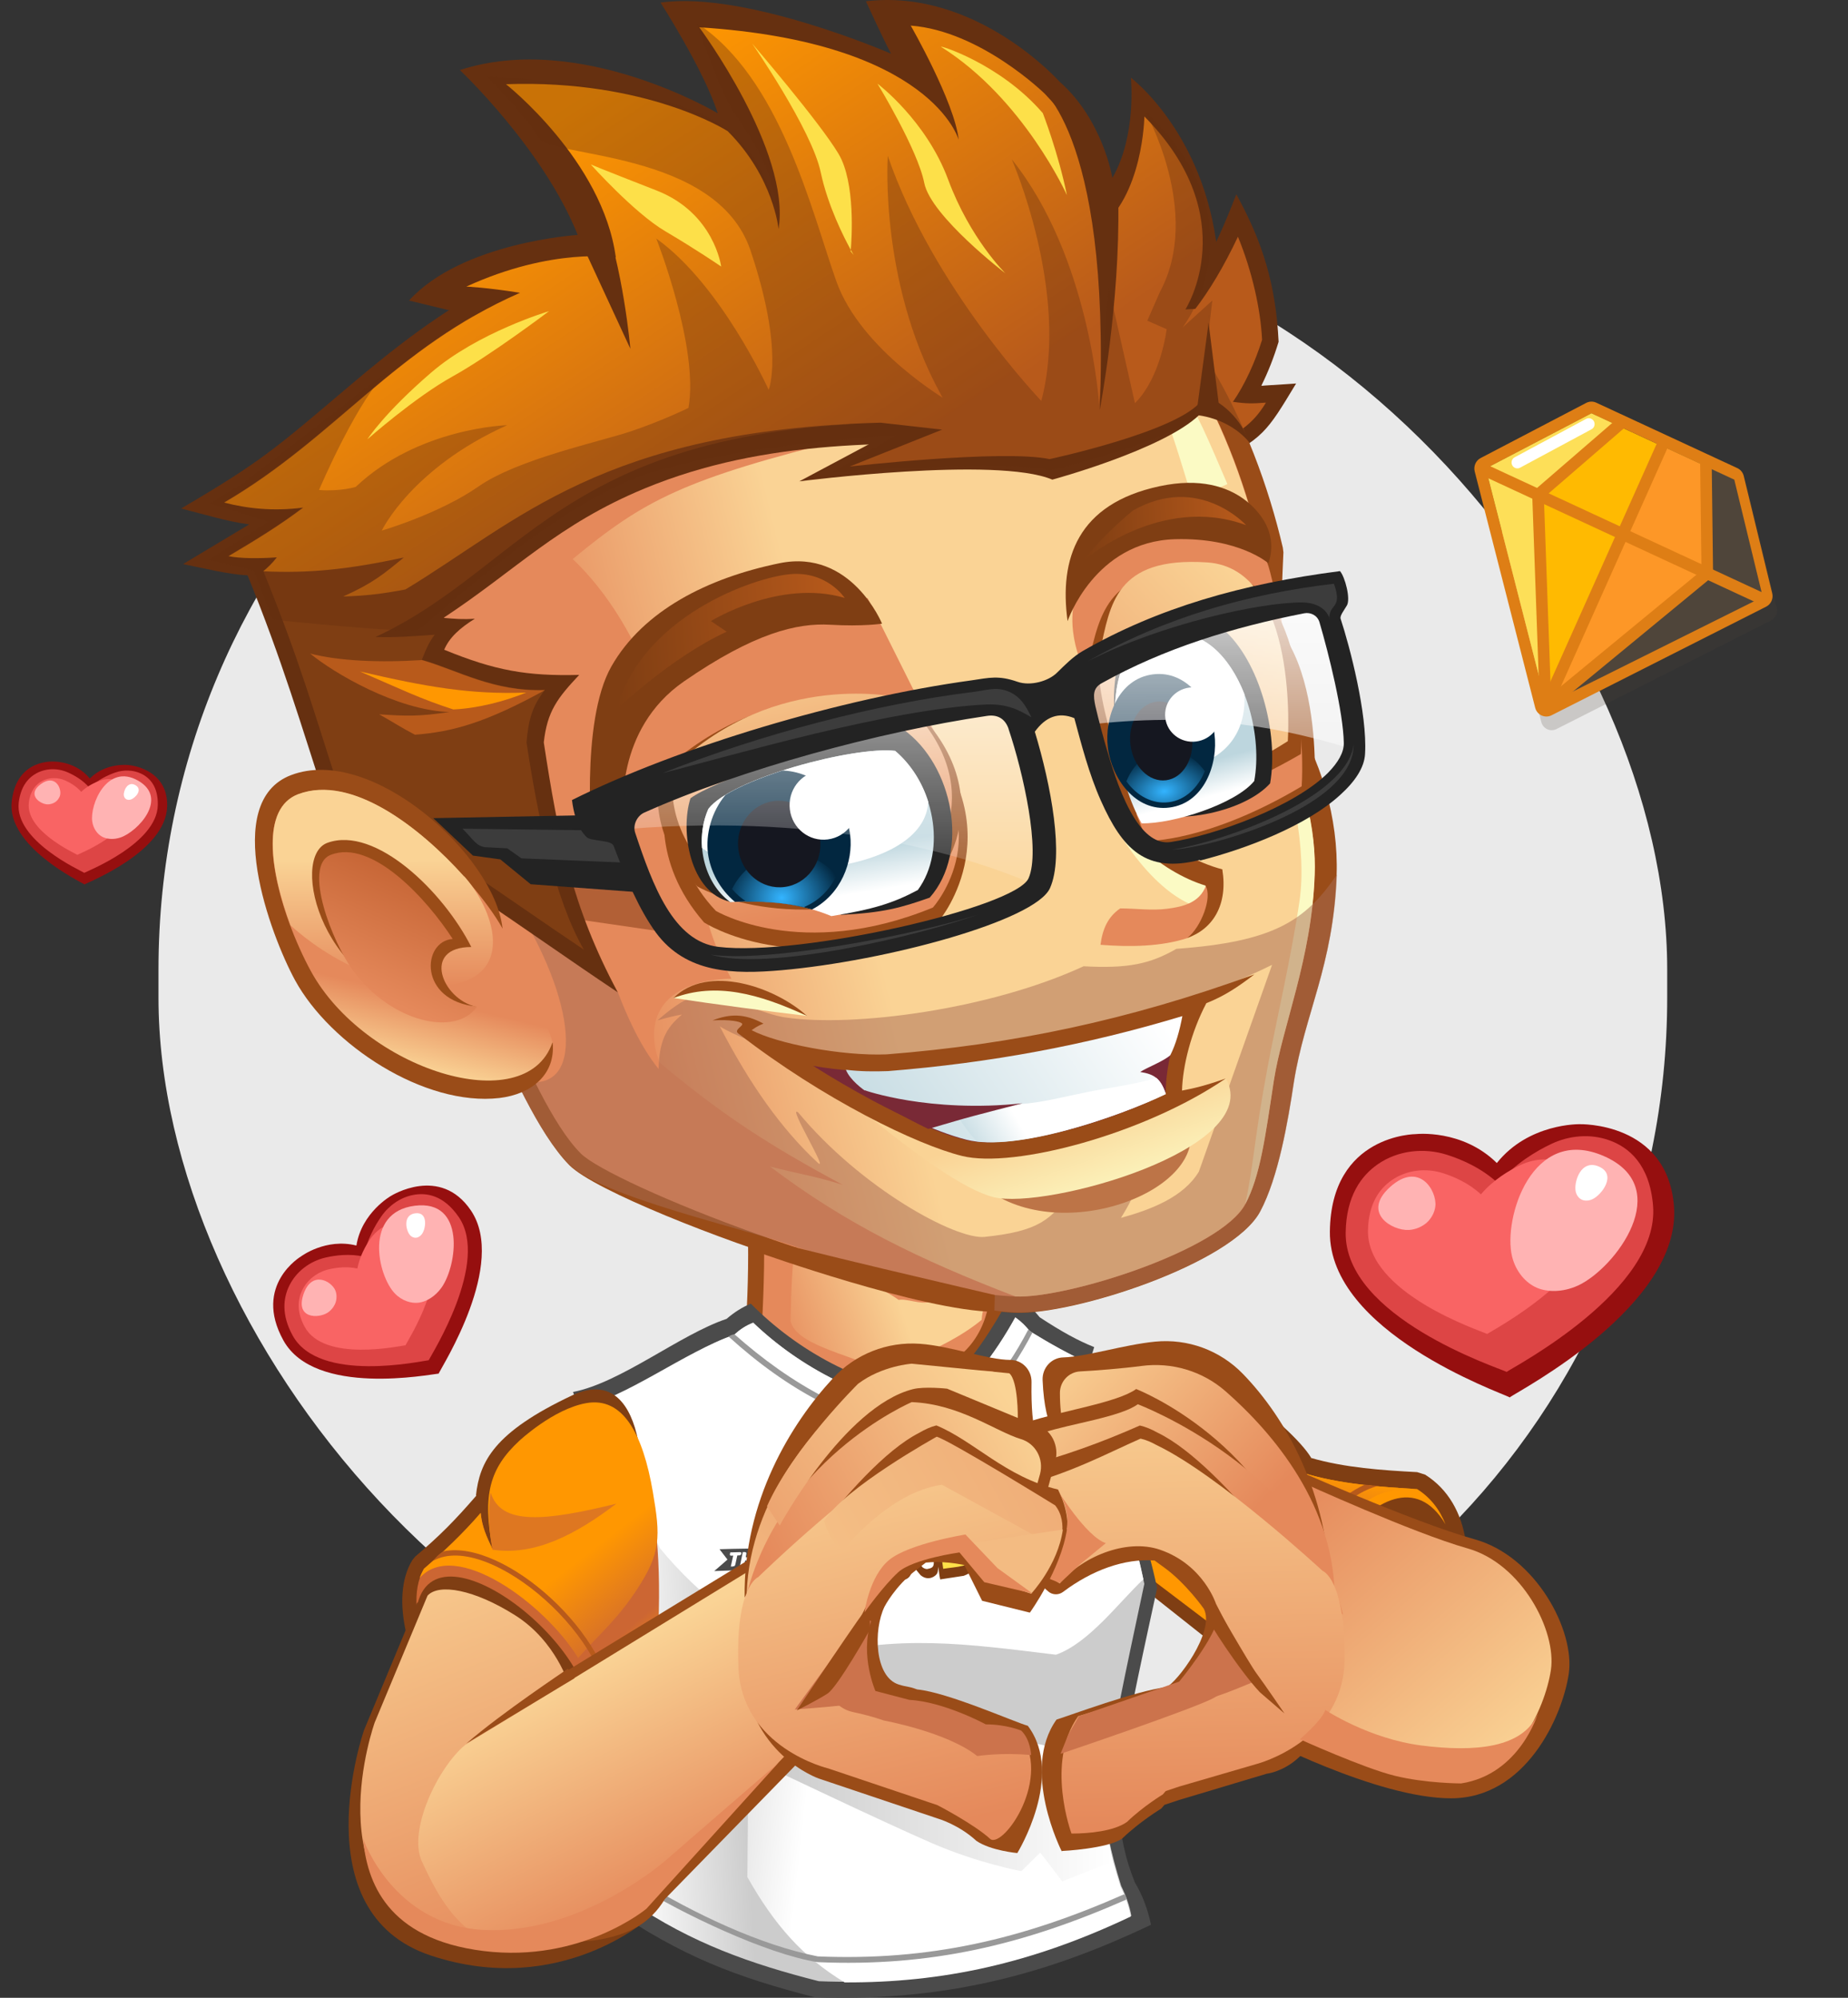 <svg width="481" height="520" viewBox="0 0 481 520" fill="none" xmlns="http://www.w3.org/2000/svg">
<rect x="0" y="0" width="481" height="520" fill="#333333" stroke="none"/>
<rect x="41.251" y="56" width="392.691" height="400.004" rx="196.346" fill="#EAEAEA"/>
<g clip-path="url(#clip0)">
<path d="M298.699 35.842L294.347 20.238C294.347 20.238 313.425 34.509 316.861 65.342L309.498 82.509L298.699 35.842Z" fill="#663010"/>
<path d="M194.509 315.933C191.373 307.546 189.968 306.134 185.078 299.289L270.597 321.814C264.881 330.975 260.372 341.688 259.795 350.37C246.91 361.145 243.595 363.94 228.305 370.026C202.649 359.984 196.051 349.595 194.187 344.37C194.716 334.968 194.924 325.419 194.509 315.933Z" fill="#9A4C18"/>
<path d="M191.848 301.419C195.615 306.727 196.909 310.248 198.682 315.012C199.119 324.857 198.845 335.282 198.332 344.598C206.494 354.466 220.513 362.627 229.245 366.134C240.624 358.866 244.068 357.145 249.063 353.444C252.862 350.629 255.493 346.523 256.751 341.912C257.339 339.756 258.258 337.395 259.733 334.47C254.196 340.645 247.513 343.946 240.94 345.137C251.242 340.103 257.195 330.099 263.369 320.313L191.762 301.403L191.848 301.419Z" fill="#E5895B"/>
<path d="M255.503 343.549C255.954 338.04 257.728 338.894 259.816 334.484C254.119 341.073 247.232 337.844 241.918 338.822C239.763 339.669 235.991 337.929 233.912 338.347C224.297 331.612 215.885 332.55 207.441 319.194C205.994 330.824 205.965 335.435 205.771 343.922C207.33 349.889 219.468 352.151 229.147 356.439C229.147 356.438 245.199 352.045 255.503 343.549Z" fill="url(#paint0_linear)"/>
<path d="M341.253 379.417C336.044 370.784 309.538 350.587 297.935 350.153C290.321 353.625 293.334 362.736 285.682 364.215L283.755 369.289L289.217 406.832L338.659 445.977C377.065 453.192 395.042 398.899 370.923 383.833L368.856 383.178C359.758 382.701 350.069 382.037 341.187 379.472L341.253 379.417Z" fill="#7F3E13"/>
<path d="M287.017 368.395C294.241 366.932 305.332 362.28 310.357 360.27C318.363 361.872 331.794 372.379 336.824 380.37C333.614 381.331 331.707 382.68 328.806 385.973C333.311 384.281 335.328 383.627 339.079 383.345C348.593 386.289 359.245 387.054 368.827 387.583C372.323 389.759 374.738 392.936 376.235 396.761C361.391 371.569 329.842 420.868 340.079 441.654L290.074 403.705L287.058 368.585L287.017 368.395Z" fill="#FF9701"/>
<path d="M287.017 368.395C293.934 366.961 289.953 356.765 296.823 354.021C304.829 355.623 329.397 364.957 336.824 380.37C333.614 381.331 331.707 382.68 328.806 385.973C333.311 384.281 335.328 383.627 339.079 383.345C348.593 386.289 359.245 387.054 368.827 387.583C356.596 387.33 354.384 391.628 346.224 400.383C322.361 394.662 317.54 390.543 295.833 386.979L287.124 368.531L287.017 368.395Z" fill="url(#paint1_linear)"/>
<path d="M355.225 386.439C356.431 386.567 357.517 386.684 358.669 386.745C342.729 391.128 327.944 419.176 333.423 435.229L331.309 433.263C327.905 417.183 340.516 393.065 355.225 386.439Z" fill="#B85A1B"/>
<path d="M333.099 375.686C334.581 377.273 335.756 378.89 336.704 380.358C333.494 381.319 331.587 382.668 328.686 385.961C320.318 386.68 315.159 384.079 304.583 378.412C318.543 380.837 325.942 379.455 333.099 375.686Z" fill="#DE7721"/>
<path d="M290.384 466.696C294.302 444.42 298.234 427.042 301.169 413.397C299.878 407.17 298.264 401.313 296.266 396.266C297.118 391.492 297.113 386.766 294.114 380.726C294.848 386.195 294.968 388.377 294.387 391.823C292.528 387.73 290.964 384.32 288.181 380.63L284.396 368.159L283.484 354.824L284.799 350.636C280.757 349.031 276.505 346.738 270.622 342.877C268.778 340.621 266.421 338.394 263.636 336.191C257.24 347.848 250.528 358.473 241.925 362.906C224.196 360.777 207.535 351.586 195.428 339.333C193.16 340.251 191.087 341.596 189.119 343.285C176.891 347.402 161.72 359.845 149.146 362.32L153.243 373.335L168.439 393.218L157.558 427.797L155.569 432.199C158.88 436.122 164.696 443.4 165.403 445.284C167.647 457.842 167.279 466.702 166.193 479.629C162.902 485.331 161.132 490.596 159.421 496.908C177.363 509.086 191.152 514.506 212.067 519.864C248.136 521.198 275.065 512.647 299.589 500.996C298.663 496.673 297.26 493.079 295.369 489.951C292.87 483.62 291.741 478.783 290.464 466.605L290.384 466.696Z" fill="#4B4B4B"/>
<path d="M283.49 354.91C277.488 352.019 275.812 351.24 268.076 346.522C266.791 345.021 266.148 344.271 264.268 342.891C259.271 351.93 251.466 362.967 243.014 367.042C225.104 364.749 208.387 356.086 196.049 344.284C194.117 345.095 192.544 346.148 191.07 347.458C178.172 351.876 165.641 363.521 153.321 365.981C154.795 389.436 156.186 404.597 157.655 427.964C167.014 438.712 174.089 448.543 177.885 461.188C175.188 457.493 173.667 454.869 171.106 452.041C172.515 463.511 171.159 473.126 170.401 481.134C167.808 485.484 165.691 490.682 164.392 495.132C180.017 505.783 195.436 511.195 213.125 515.689C241.277 516.78 266.355 512.009 294.478 498.665C293.985 495.98 293.07 493.408 291.81 490.855C289.09 482.085 287.389 474.659 287.347 466.172C289.725 450.196 292.529 437.259 297.843 412.277C295.606 401.379 292.355 390.804 288.358 380.708C288.439 371.34 287.24 362.133 283.661 354.901L283.49 354.91Z" fill="url(#paint2_linear)"/>
<path d="M283.49 354.91C278.288 352.497 273.147 349.643 268.076 346.522C266.791 345.021 266.148 344.271 264.268 342.891C259.271 351.93 251.466 362.967 243.015 367.042C225.104 364.749 208.387 356.086 196.049 344.284C194.113 345.008 192.539 346.061 191.07 347.458C178.172 351.876 162.817 363.983 150.498 366.443C150.643 369.059 155.752 366.827 155.897 369.443L171.728 402.914C181.507 415.039 197.13 427.177 210.175 431.587C233.357 425.177 251.844 427.918 274.85 430.705C283.444 427.672 291.236 417.029 297.606 411.063C295.393 400.602 292.252 390.457 288.361 380.705C288.657 373.687 287.261 360.904 283.663 354.898L283.49 354.91Z" fill="white"/>
<path d="M272.23 454.374C253.904 450.792 234.489 440.952 215.894 452.612C205.696 449.962 196.77 445.489 188.13 439.947C188.155 446.597 187.646 451.351 187.676 458.087C189.992 461.104 192.391 464.116 194.713 467.219C194.677 474.31 194.561 481.492 194.525 488.582C201.573 501.039 208.908 509.367 219.842 516C245.277 516.11 268.537 511.096 294.316 498.846C293.823 496.162 292.907 493.59 291.649 491.037C288.819 481.838 287.385 476.144 287.186 466.356C289.563 450.38 298.586 439.694 285.565 451.207L272.23 454.374Z" fill="url(#paint3_linear)"/>
<path d="M212.853 509.229C241.956 510.44 266.038 504.764 292.536 493.087C293.07 493.406 293.185 493.924 293.129 494.453C266.377 506.233 242.129 512.005 212.763 510.721C199.417 508.603 177.087 497.899 165.781 490.762C165.746 490.152 165.889 489.618 166.302 489.332C181.064 498.372 198.087 506.316 212.853 509.229ZM268.7 346.924C265.438 353.15 261.947 358.339 258.154 362.757C254.119 367.452 249.689 371.208 244.777 374.028L244.352 374.141C233.294 373.027 223.325 369.839 214.042 365.123C205.288 360.64 197.233 354.803 189.634 347.89C190.046 347.604 190.552 347.399 191.146 347.278C198.555 353.852 206.339 359.442 214.741 363.77C223.761 368.413 233.555 371.524 244.356 372.653C249.017 369.933 253.284 366.363 257.158 361.852C260.87 357.525 264.362 352.336 267.623 346.111C268.066 346.348 268.514 346.672 268.79 347.006L268.7 346.924Z" fill="#999999"/>
<path d="M123.975 389.301C118.506 395.62 114.469 399.754 108.075 405.16L107.301 406.113C95.395 425.733 126.632 476.86 155.83 458.466L157.064 457.07C162.004 448.093 161.807 446.114 167.613 439.405C169.766 436.922 171.253 433.507 171.373 430.257L164.887 405.519C169.76 384.675 167.541 354.435 148.921 363.203C128.501 372.818 124.838 380.52 123.885 389.249L123.975 389.301Z" fill="#7F3E13"/>
<path d="M150.369 366.586C166.247 364.155 173.724 390.736 170.987 429.814C161.973 438.185 160.11 443.868 154.075 454.943C150.644 457.066 147.198 458.172 143.833 458.31C148.617 456.624 151.527 454.268 152.704 451.192C160.38 431.988 112.99 393.625 108.457 418.484C108.171 414.518 108.778 410.999 110.347 408.407C115.215 404.215 120.569 399.182 125.133 393.851C125.469 397.434 126.594 399.893 128.248 403.346C125.517 389.173 142.667 373.731 150.369 366.586Z" fill="url(#paint4_linear)"/>
<path d="M152.602 365.215C162.115 363.536 167.314 373.061 169.935 388.4C171.911 399.964 172.06 404.17 165.783 413.726C160.641 421.554 156.14 425.246 150.476 431.546C141.669 417.24 118.343 400.312 109.233 410.748C109.46 409.991 109.891 409.159 110.323 408.328C115.192 404.137 120.546 399.104 125.109 393.773C125.446 397.355 126.572 399.815 128.224 403.268C125.494 389.098 127.462 382.171 135.164 375.026C135.164 375.026 144.004 366.733 152.602 365.215Z" fill="url(#paint5_linear)"/>
<path d="M160.417 391.399C149.938 399.35 139.297 405.023 128.18 403.368C127.175 398.085 127.013 393.096 127.714 388.477C130.368 397.196 142.059 395.875 160.417 391.399Z" fill="#DE7721"/>
<path d="M159.561 445.513C159.208 446.577 158.718 447.184 158.201 447.715C160.856 427.415 126.971 398.158 112.736 406.282C113.441 405.354 114.235 404.479 115.465 403.786C131.158 400.532 159.598 425.761 159.629 445.488L159.561 445.513Z" fill="#B85A1B"/>
<path d="M201.873 460.874C201.873 460.874 230.179 474.374 242.451 479.707C254.722 485.04 265.848 487.04 265.848 487.04L270.757 482.207L276.483 489.707L289.573 484.54L286.954 469.54L276.646 462.373L255.539 458.873L208.252 450.706L201.873 460.874Z" fill="url(#paint6_linear)"/>
<path d="M187.276 403.245C191.88 403.082 196.484 403.097 201.089 402.965C200.903 404.814 200.678 406.658 200.436 408.5C195.589 408.578 190.752 408.732 185.908 408.93C187.055 407.933 188.202 406.937 189.348 405.94C188.657 405.042 187.967 404.143 187.276 403.245Z" fill="#4B4B4B"/>
<path d="M191.904 404.881C191.764 405.534 191.517 406.637 191.404 407.178C191.291 407.719 191.046 407.642 190.77 407.725C190.493 407.808 190.441 407.707 190.204 407.763C190.425 406.803 190.625 405.859 190.844 404.904C190.633 404.918 190.531 404.91 190.296 404.925C190.061 404.94 189.925 404.741 189.977 404.525C190.029 404.309 190.032 404.26 190.081 404.075C190.891 404.057 191.819 404.01 192.599 404.004C192.949 404.002 192.961 404.145 192.942 404.413C192.924 404.681 192.683 404.828 192.463 404.844C192.243 404.86 192.114 404.852 191.916 404.865C191.908 404.866 191.905 404.876 191.904 404.881ZM197.475 407.551C197.694 407.438 197.894 407.33 197.945 407.132C197.996 406.934 197.976 406.861 198.015 406.687C197.645 406.696 197.28 406.693 196.912 406.697C196.94 406.518 196.971 406.341 196.997 406.162C197.218 406.164 197.381 406.157 197.615 406.158C197.85 406.159 198.02 405.948 198.051 405.744C198.083 405.539 198.09 405.48 198.116 405.302C197.787 405.31 197.46 405.31 197.132 405.313C197.158 405.14 197.187 404.968 197.212 404.794C197.45 404.796 197.664 404.786 197.91 404.788C198.155 404.79 198.31 404.583 198.343 404.38C198.375 404.177 198.377 404.12 198.402 403.944C197.717 403.955 197.036 403.953 196.352 403.961C196.161 405.164 195.942 406.368 195.771 407.572C196.176 407.568 197.144 407.564 197.419 407.561C197.645 407.56 197.467 407.555 197.475 407.551ZM196.035 403.941C195.966 404.305 196.031 403.972 195.938 404.5C195.846 405.028 195.637 406.383 195.505 407.086C195.445 407.414 195.234 407.558 194.917 407.569C194.601 407.58 194.432 407.441 194.482 407.117C194.531 406.794 194.598 406.499 194.65 406.182C194.414 406.19 194.176 406.194 193.939 406.201C193.884 406.522 193.812 406.821 193.75 407.146C193.688 407.471 193.397 407.62 193.135 407.643C192.872 407.665 192.804 407.641 192.573 407.678C192.649 407.351 192.596 407.574 192.697 407.108C192.798 406.642 193.133 405 193.219 404.534C193.305 404.068 193.266 404.306 193.322 403.983C193.531 404.005 193.614 403.978 193.856 403.983C194.1 403.988 194.329 404.111 194.269 404.427C194.21 404.743 194.163 405.028 194.101 405.337C194.334 405.33 194.566 405.326 194.8 405.324C194.846 405.019 194.906 404.731 194.954 404.421C195.001 404.112 195.268 403.979 195.513 403.963C195.757 403.947 195.819 403.977 196.035 403.941Z" fill="white"/>
<path d="M258.309 396.801C258.286 396.398 258.164 396.022 258.171 395.609C258.177 395.196 258.325 394.743 258.36 394.32C259.2 394.294 260.058 394.24 260.888 394.232C261.717 394.224 262.273 394.414 263.002 394.916C264.256 394.95 267.678 395.126 268.453 395.167C269.229 395.208 268.68 395.183 268.694 395.186C270.387 395.546 271.409 396.219 272.51 397.429C272.473 396.913 272.45 396.398 272.418 395.882C272.564 395.463 272.708 395.045 272.851 394.625C275.632 394.932 278.411 395.253 281.194 395.556C281.251 396.317 281.34 397.079 281.39 397.839C281.44 398.599 281.206 399.149 280.902 399.826C281.019 399.845 281.135 399.844 281.255 399.875C281.307 400.565 281.424 401.605 281.461 402.221C281.519 403.191 281.256 403.605 280.918 404.41C281.273 404.441 281.627 404.478 281.985 404.525C282.034 405.263 282.151 406.296 282.191 406.966C282.232 407.636 282.204 408.014 281.935 408.528C281.667 409.042 281.572 409.484 281.15 409.918C280.728 410.352 280.339 410.5 279.602 410.433C277.573 410.248 275.271 409.975 273.182 409.755C273.152 409.265 273.131 408.778 273.111 408.289C272.221 409.562 271.379 410.21 269.735 410.464C269.694 410.47 270.223 410.506 269.4 410.473C268.575 410.44 265.041 410.287 263.725 410.266C263.573 409.568 263.606 408.879 263.528 408.184C260.378 410.477 256.645 410.219 254.29 406.989C253.495 408.569 252.671 409.514 250.89 410.138C250.846 410.154 251.385 410.082 250.536 410.212C249.687 410.342 246.061 410.883 244.712 411.103C244.462 410.018 244.389 408.902 244.228 407.809C244.13 408.678 244.23 409.442 243.463 410.08C242.365 410.995 240.929 411.068 239.719 410.089C239.629 410.016 239.698 410.103 239.367 409.712C239.037 409.321 237.855 407.875 237.373 407.3C237.344 408.531 237.487 409.653 236.498 410.596C236.016 411.056 235.512 411.196 234.778 411.297C234.044 411.398 232.959 411.474 232.163 411.584C232.128 411.469 232.113 411.352 232.089 411.242C230.794 412.048 229.817 412.046 228.664 410.909C228.361 410.61 227.936 409.914 227.651 409.533C227.366 411.23 226.686 412.17 224.926 412.528C224.153 412.685 223.069 412.776 222.244 412.921C222.1 412.531 221.979 412.146 221.843 411.759C221.853 411.331 221.855 410.885 221.871 410.467C220.213 412.316 218.575 413.62 216.015 413.87C213.455 414.12 211.442 413.116 210.071 410.85C209.723 410.275 209.398 409.555 209.139 408.929C208.173 409.88 207.211 410.414 205.848 410.561C205.651 410.583 205.339 410.579 205.128 410.609C205.034 411.246 205.06 412.199 204.86 412.765C204.313 414.311 203.422 414.914 201.842 415.092C201.007 415.186 199.9 415.153 199.02 415.22C198.769 414.807 198.538 414.403 198.294 413.995C199.13 409.102 199.83 404.214 200.278 399.26C202.245 399.231 204.576 399.019 206.452 398.945C208.328 398.871 209.091 399.696 209.971 401.146C210.036 401.255 210.044 401.381 210.123 401.476C211.643 399.307 213.782 397.861 216.313 397.541C218.843 397.222 220.4 397.944 222.09 399.669C222.1 398.833 222.102 397.978 222.149 397.125C224.068 396.916 226.664 396.539 228.427 396.396C230.19 396.253 230.695 396.81 231.825 397.825C231.787 397.246 231.811 396.655 231.792 396.068C232.678 396.002 233.489 395.879 234.392 395.842C235.295 395.806 236.038 396.06 236.667 396.78C237.295 397.5 237.955 398.277 238.611 398.976C238.622 398.711 238.567 398.292 238.587 398.05C238.72 396.383 239.434 395.637 241.106 395.458C241.818 395.382 242.865 395.403 243.631 395.346C243.653 395.382 243.625 395.422 243.653 395.449C245.184 395.263 247.178 394.894 248.621 394.845C250.604 394.778 251.614 395.524 252.946 396.777C252.92 396.443 252.849 396.216 252.851 395.849C252.852 395.482 252.933 394.972 252.959 394.573C253.73 394.553 254.757 394.448 255.474 394.457C257.146 394.48 257.932 395.225 258.325 396.784C258.332 396.811 258.336 396.807 258.334 396.813C258.332 396.825 258.309 396.811 258.309 396.801Z" fill="#7F3E13"/>
<path d="M108.496 417.332L94.752 450.332C94.752 450.332 78.258 497.749 112.127 508.999C145.997 520.249 169.232 498.999 169.232 498.999L145.311 440.582C145.311 440.582 141.997 429.207 131.321 422.457C120.645 415.707 111.441 414.082 108.496 417.332Z" fill="#7F3E13"/>
<path d="M116.901 453.635L194.591 406.166C201.249 400.73 195.222 396.619 202.415 401.152L215.796 401.245C225.19 407.165 225.303 436.978 219.514 446.708L173.018 494.341C171.233 497.343 168.755 499.869 165.764 501.583C158.902 505.517 144.562 508.033 130.521 500.508C120.837 495.318 114.801 486.519 111.131 478.704C107.076 470.072 109.539 459.645 116.901 453.635Z" fill="#9A4C18"/>
<path d="M280.091 407.921C281.01 408.431 281.255 407.336 281.253 406.538C281.252 406.241 281.16 405.496 281.143 405.128C279.955 404.994 278.776 404.882 277.592 404.744C277.553 404.142 277.502 403.533 277.47 402.935C278.068 402.97 278.851 403.119 279.41 403.133C280.357 403.156 280.555 402.743 280.552 401.824C280.551 401.483 280.454 400.837 280.44 400.449C279.384 400.324 278.334 400.221 277.28 400.105C277.24 399.547 277.205 398.983 277.16 398.428C277.932 398.484 278.613 398.627 279.407 398.66C280.201 398.693 280.545 398.31 280.499 397.428C280.481 397.1 280.42 396.489 280.394 396.117C278.2 395.865 276.013 395.622 273.818 395.373C274.097 399.354 274.251 403.325 274.564 407.314C275.837 407.458 279.05 407.809 279.882 407.896C280.714 407.983 279.866 407.896 280.06 407.915C280.254 407.934 280.091 407.921 280.091 407.921ZM250.575 407.569C249.107 407.946 247.074 408.081 245.498 408.343C244.933 404.249 244.346 400.184 243.777 396.091C245.302 395.922 247.219 395.513 248.674 395.489C250.818 395.453 251.886 396.472 252.966 398.151C253.48 398.949 253.78 399.868 253.939 400.804C254.098 401.74 254.109 402.719 253.889 403.648C253.413 405.651 252.733 407.016 250.575 407.569ZM250.866 401.09C250.572 399.321 249.891 397.951 247.996 397.946C247.813 397.946 247.586 398.012 247.402 398.024C247.781 400.424 248.133 402.822 248.497 405.225C248.682 405.191 248.924 405.202 249.101 405.147C250.985 404.566 251.162 402.859 250.866 401.09ZM263.8 403.378C263.965 404.725 263.685 405.36 262.815 406.091C261.945 406.822 260.947 407.055 259.841 407.106C258.736 407.157 257.64 407.019 256.643 406.389C255.646 405.759 255.165 405.208 254.981 403.789C254.641 401.164 254.323 397.933 254 395.173C254.454 395.169 255.189 395.066 255.589 395.098C256.658 395.183 257.202 395.354 257.399 396.549C257.73 398.56 257.929 401.1 258.23 403.113C258.356 403.953 258.802 404.155 259.483 404.108C260.164 404.061 260.578 403.882 260.475 402.997C260.176 400.44 259.74 397.572 259.432 394.936C259.875 394.94 260.617 394.854 261.012 394.887C262.064 394.974 262.658 395.164 262.847 396.337C263.192 398.471 263.546 401.311 263.8 403.378ZM269.868 407.902C268.188 407.868 266.522 407.761 264.846 407.709C264.547 403.673 264.226 399.648 263.92 395.609C265.419 395.694 267.307 395.639 268.72 395.852C270.838 396.171 271.807 397.42 272.726 399.173C273.164 400.01 273.408 401.062 273.51 401.912C273.611 402.762 273.563 404.032 273.268 404.647C272.624 405.992 270.048 406.812 269.899 407.682C269.75 408.551 269.906 407.664 269.873 407.87C269.839 408.075 269.868 407.902 269.868 407.902ZM270.527 401.67C272.754 400.733 268.967 398.406 267.896 398.105C267.794 398.076 267.47 398.094 267.337 398.075C267.546 400.461 267.745 402.849 267.951 405.233C268.078 405.269 268.43 405.257 268.537 405.261C269.664 405.296 270.098 402.267 270.432 401.792C270.767 401.317 270.435 401.798 270.514 401.687C270.593 401.577 270.527 401.67 270.527 401.67Z" fill="#FDE049"/>
<path d="M111.277 415.332L97.533 448.332C97.533 448.332 81.58 492.832 115.45 504.082C149.319 515.332 166.163 496.332 166.163 496.332L148.092 438.582C148.092 438.582 144.779 427.207 134.102 420.457C123.426 413.707 114.222 412.082 111.277 415.332Z" fill="url(#paint7_linear)"/>
<path d="M208.174 400.448C207.513 400.856 207.165 399.914 206.349 399.948C204.768 400.014 202.791 400.201 201.118 400.213C200.703 404.376 200.214 408.508 199.563 412.636C200.033 412.6 200.76 412.631 201.182 412.58C202.402 412.431 202.94 412.055 203.168 410.783C203.301 410.042 203.343 408.965 203.468 408.169C203.969 408.122 204.697 408.133 205.162 408.083C206.338 407.956 207.169 407.514 207.908 406.636C208.647 405.758 209.037 404.709 209.159 403.614C209.282 402.519 209.043 401.688 208.49 400.816C208.391 400.659 208.118 400.634 208.162 400.442C208.164 400.427 208.186 400.44 208.174 400.448ZM239.518 401.586C239.521 401.581 239.51 401.536 239.518 401.544C239.554 401.578 239.608 401.652 239.642 401.689C239.64 400.5 239.509 399.133 239.531 397.983C239.553 396.834 240.07 396.55 241.124 396.409C241.487 396.36 242.177 396.377 242.593 396.349C242.731 399.703 242.947 403.362 243.049 406.62C243.091 407.983 242.485 408.157 241.447 408.382C241.011 408.477 240.605 408.258 240.239 408.046C240.163 408.002 240.13 407.95 240.056 407.862C238.765 406.327 237.465 404.751 236.148 403.224C236.143 403.224 236.156 403.273 236.147 403.265C236.111 403.23 236.06 403.158 236.024 403.123C236.018 404.388 236.131 405.837 236.098 407.06C236.065 408.283 235.563 408.677 234.432 408.897C234.04 408.973 233.333 408.982 232.895 409.059C232.828 405.025 232.795 400.996 232.746 396.965C233.224 396.909 233.925 396.867 234.359 396.817C234.793 396.767 235.274 396.906 235.505 397.055C235.736 397.204 235.666 397.212 235.762 397.33C236.98 398.808 238.252 400.193 239.519 401.614C239.52 401.607 239.515 401.591 239.518 401.586C239.517 401.585 239.518 401.586 239.518 401.586ZM229.93 403.955C230.356 404.618 231.026 405.486 231.434 406.033C231.841 406.58 232.043 406.911 232.062 407.475C232.082 408.039 231.783 408.376 231.476 408.751C231.169 409.126 230.654 409.358 230.261 409.413C229.867 409.468 229.603 409.285 229.381 409.129C229.159 408.974 229.166 408.959 229.02 408.772C228.096 407.591 227.22 406.313 226.341 405.084C226.333 405.085 226.348 405.165 226.338 405.153C226.304 405.116 226.25 405.033 226.219 404.98C226.173 406.068 226.251 407.067 226.182 408.179C226.112 409.29 225.584 409.872 224.433 410.084C224.035 410.158 223.311 410.238 222.864 410.311C222.916 406.201 223.026 402.087 223.059 397.979C223.779 397.892 223.959 397.863 224.814 397.76C225.669 397.657 227.541 397.428 228.436 397.342C229.329 397.256 229.669 397.43 230.333 397.782C230.488 397.864 230.564 398.012 230.667 398.105C231.273 398.647 231.542 399.696 231.595 400.366C231.691 401.574 230.284 403.279 230.016 403.785C229.748 404.29 229.928 403.952 229.93 403.955C229.932 403.958 229.93 403.955 229.93 403.955ZM226.256 399.872C226.25 400.793 226.238 401.713 226.233 402.632C226.27 402.633 226.323 402.614 226.354 402.621C226.383 402.627 226.326 402.728 226.365 402.725C226.625 402.703 227.077 402.649 227.317 402.611C228.258 402.466 228.691 401.965 228.745 401.073C228.775 400.576 228.625 400.285 228.307 400.006C227.989 399.727 227.594 399.735 227.232 399.76C226.869 399.785 226.6 399.84 226.256 399.872C226.258 399.872 226.256 399.872 226.256 399.872ZM204.958 402.308C205.316 402.305 205.702 402.318 205.987 402.629C206.273 402.94 206.394 403.26 206.322 403.752C206.194 404.636 205.763 405.148 204.805 405.233C204.561 405.255 204.141 405.265 203.872 405.281C203.857 405.255 203.892 405.187 203.874 405.17C203.852 405.151 203.787 405.18 203.757 405.17C203.841 404.233 203.933 403.294 204.011 402.354C204.355 402.351 204.6 402.312 204.958 402.308C204.94 402.304 204.958 402.308 204.958 402.308Z" fill="url(#paint8_linear)"/>
<path d="M216.261 398.677C219.7 398.268 222.113 400.562 222.05 404.102C221.987 407.642 219.313 411.018 215.762 411.464C212.211 411.911 209.702 409.227 209.913 405.68C210.124 402.133 212.822 399.086 216.261 398.677Z" fill="#B85A1B"/>
<path d="M216.248 398.995C219.515 398.606 221.792 400.787 221.731 404.143C221.67 407.499 219.13 410.687 215.777 411.111C212.425 411.535 210.03 409.007 210.233 405.649C210.435 402.292 212.98 399.384 216.248 398.995Z" fill="url(#paint9_linear)"/>
<path d="M212.789 408.771C213.338 407.865 212.141 406.67 212.362 405.816C213.212 402.524 218.702 400.634 219.601 404.807C219.825 405.844 219.205 406.982 218.964 407.967C218.954 408.005 218.907 408.07 218.879 408.097C217.18 409.798 214.839 410.525 212.855 408.888C212.823 408.862 212.797 408.799 212.791 408.782C212.785 408.766 212.783 408.78 212.789 408.771Z" fill="#9A4C18"/>
<path d="M213.169 408.617C212.44 407.915 212.452 406.608 212.674 405.79C213.474 402.838 218.48 401.147 219.287 404.867C219.5 405.848 218.844 406.929 218.648 407.866C217.509 409.431 214.346 408.857 213.371 408.659C212.573 408.499 213.177 408.626 213.169 408.617Z" fill="#FAD395"/>
<path d="M212.311 406.355C212.562 406.329 212.835 406.308 213.094 406.268C213.102 405.949 213.12 405.335 213.19 405.089C213.26 404.842 213.609 404.852 213.637 404.765C213.665 404.675 213.184 404.537 213.249 404.441C213.331 404.318 213.568 404.238 213.746 404.234C214.315 404.221 214.898 404.391 215.447 404.564C215.175 404.625 214.903 404.666 214.627 404.726C215.107 404.713 215.53 404.937 216.026 404.824C217.012 404.6 217.912 403.976 218.753 403.388C218.753 403.505 218.895 403.562 218.849 403.706C218.801 403.85 218.536 404.039 218.397 404.121C218.525 404.245 218.753 404.094 218.843 404.334C218.932 404.574 218.841 405.178 218.849 405.488C219.114 405.455 219.391 405.403 219.658 405.361C219.669 404.841 219.644 404.324 219.745 403.808C219.767 403.694 219.941 403.399 219.907 403.321C219.872 403.243 219.517 403.531 219.526 403.433C219.534 403.334 219.812 403.256 219.853 403.029C219.894 402.801 219.954 402.315 219.949 402.049C219.752 402.214 219.38 402.667 219.163 402.661C219.066 402.658 219.357 402.277 219.287 402.09C219.218 401.903 218.955 401.452 218.808 401.241C218.784 401.488 218.729 401.748 218.661 401.992C218.461 401.681 218.401 401.345 218.128 401.063C217.855 400.781 217.363 400.606 217.01 400.409C217.291 400.79 217.544 401.186 217.738 401.616C217.431 401.443 217.374 400.959 216.992 400.872C216.094 400.669 215.03 400.849 214.09 400.895C214.523 401.27 214.926 401.631 215.272 402.093C214.957 402.008 214.856 401.857 214.456 401.896C214.058 401.935 213.393 402.261 212.967 402.43C213.316 402.584 213.656 402.741 213.95 402.999C213.321 403.185 212.737 403.473 212.186 403.819C212.294 403.849 212.581 403.929 212.616 404.009C212.65 404.089 212.336 403.997 212.343 404.086C212.4 404.811 212.768 405.676 212.338 406.349C212.32 406.376 212.303 406.356 212.311 406.355Z" fill="#7F3E13"/>
<path d="M213.157 404.772C213.158 404.664 212.901 404.421 212.877 404.353C212.853 404.285 212.87 404.327 212.873 404.325C213.057 404.209 213.371 404.018 213.56 403.98C214.461 403.799 215.146 404.146 215.922 404.445C215.976 404.466 215.986 404.327 215.965 404.265C215.837 403.88 215.529 403.518 215.27 403.188C215.638 403.466 215.966 403.823 216.193 404.203C216.234 404.272 216.117 404.469 216.169 404.403C216.221 404.336 216.455 404.155 216.481 403.87C216.506 403.585 216.382 402.834 216.323 402.478C216.538 402.898 216.688 403.453 216.711 403.902C216.719 404.051 216.512 404.237 216.547 404.238C216.583 404.24 216.916 404.009 216.96 403.861C217.069 403.498 217.046 402.995 217.076 402.598C217.147 403.048 217.216 403.513 217.138 403.963C217.117 404.092 216.937 404.126 216.89 404.24C217.492 403.94 218.084 403.625 218.604 403.187C218.723 403.087 218.764 402.951 218.839 402.8C218.913 402.649 219.031 402.332 219.033 402.174C219.035 402.016 218.948 402.01 218.91 401.89C218.832 402.152 218.757 402.408 218.68 402.665C218.462 402.193 218.228 401.664 217.972 401.234C217.924 401.153 217.658 400.973 217.673 401.022C217.73 401.203 217.878 401.617 217.982 401.85C218.086 402.083 218.205 402.283 218.255 402.527C217.765 402.091 217.487 401.385 216.843 401.126C216.229 400.88 215.347 401.125 214.68 401.087C215.22 401.619 215.626 402.202 216.056 402.825C215.497 402.513 215.072 402.259 214.39 402.153C214.259 402.132 213.744 402.356 213.573 402.425C213.859 402.608 214.142 402.812 214.395 403.053C214.107 403.111 213.732 403.299 213.476 403.376C213.22 403.453 212.78 403.516 212.731 403.717C212.682 403.919 212.836 403.855 212.933 403.919C213.03 403.983 213.401 403.734 213.428 403.77C213.456 403.806 213.225 403.912 213.149 404.023C213.072 404.133 212.625 404.115 212.592 404.319C212.511 404.806 212.628 405.532 212.557 406.073C212.663 406.072 212.756 406.055 212.856 406.048C212.853 405.646 212.756 405.308 212.974 404.94C213.007 404.886 213.156 404.88 213.157 404.772ZM219.688 403.552C219.519 403.448 219.239 403.655 219.133 403.736C219.026 403.816 218.957 403.963 218.916 404.016C218.876 404.069 219.062 404.121 219.066 404.164C219.095 404.445 218.938 405.211 219.061 405.38C219.182 405.549 219.3 405.545 219.444 405.355C219.589 405.165 219.509 404.274 219.475 403.997C219.468 403.944 219.163 404.103 219.191 404.079C219.29 403.994 219.649 403.686 219.682 403.586C219.715 403.485 219.694 403.556 219.688 403.552ZM219.069 403.533C219.257 403.462 219.55 403.139 219.608 403.016C219.667 402.893 219.703 402.637 219.654 402.646C219.565 402.662 219.131 402.947 219.03 403.004C218.929 403.061 218.948 403.097 218.924 403.169C218.902 403.241 219.016 403.49 219.053 403.522C219.088 403.555 219.056 403.538 219.069 403.533C219.084 403.527 219.069 403.533 219.069 403.533Z" fill="#7F3E13"/>
<path d="M215.935 404.465C215.939 404.432 215.996 404.345 215.972 404.28C215.823 403.874 215.538 403.535 215.27 403.196C215.64 403.475 215.966 403.831 216.193 404.212C216.234 404.281 216.116 404.478 216.169 404.411C216.222 404.345 216.455 404.163 216.481 403.879C216.506 403.594 216.383 402.843 216.323 402.487C216.538 402.907 216.688 403.462 216.711 403.912C216.719 404.061 216.512 404.247 216.547 404.248C216.583 404.25 216.916 404.019 216.96 403.871C217.069 403.508 217.046 403.004 217.076 402.608C217.147 403.058 217.215 403.523 217.138 403.973C217.116 404.102 216.937 404.136 216.89 404.251C217.334 404 217.837 403.816 218.226 403.47C218.394 403.32 218.4 402.966 218.515 402.786C218.425 402.822 218.25 403.2 218.182 403.157C218.104 403.108 218.347 402.688 218.221 402.556C217.794 402.105 217.459 401.41 216.829 401.149C216.23 400.9 215.327 401.149 214.67 401.109C215.208 401.642 215.616 402.225 216.045 402.848C215.486 402.536 215.061 402.282 214.379 402.175C214.248 402.155 213.733 402.379 213.562 402.448C214.219 402.684 214.761 403.018 215.244 403.547C214.946 403.513 214.675 403.504 214.38 403.57C214.963 403.789 215.29 404.457 215.921 404.493C215.941 404.492 215.931 404.498 215.935 404.465Z" fill="#7F3E13"/>
<path d="M215.992 406.026C215.861 405.881 215.633 405.892 215.498 405.893C214.124 405.91 212.865 405.955 211.529 406.294C211.323 406.346 211.425 406.825 211.531 406.893C211.637 406.961 211.713 406.947 211.726 406.998C211.805 407.311 211.827 407.721 211.921 408.004C212.014 408.286 212.055 408.454 212.327 408.565C213.016 408.847 213.82 408.895 214.565 408.838C214.914 408.811 215.204 408.684 215.381 408.351C215.558 408.019 215.636 407.379 215.715 407.07C215.793 406.761 216.074 406.707 216.145 407.017C216.216 407.328 216.162 407.907 216.389 408.214C216.618 408.521 216.688 408.576 217.228 408.486C217.768 408.396 218.883 408.055 219.452 407.632C219.674 407.467 219.8 407.256 219.888 406.949C219.976 406.642 220.053 406.205 220.136 405.867C220.15 405.806 220.241 405.776 220.331 405.714C220.421 405.652 220.597 405.104 220.387 405.105C219.032 405.116 217.756 405.407 216.477 405.775C216.341 405.814 216.047 406.201 215.998 406.059C215.949 405.917 216.007 406.064 215.997 406.03C215.985 405.997 215.992 406.026 215.992 406.026Z" fill="#232323"/>
<path d="M211.66 406.463C211.537 406.498 211.58 406.635 211.654 406.617C212.84 406.327 214.165 406.212 215.351 406.099C214.454 406.078 212.387 406.376 211.778 406.448C211.29 406.506 211.677 406.458 211.66 406.463ZM220.247 405.301C220.372 405.317 220.311 405.451 220.238 405.453C219.041 405.48 217.748 405.725 216.597 405.929C217.451 405.68 219.534 405.413 220.127 405.319C220.616 405.241 220.227 405.298 220.247 405.301Z" fill="#3C3C3C"/>
<path d="M212.013 406.906C211.73 407.12 212.094 407.526 212.156 407.781C212.218 408.036 212.292 408.293 212.535 408.369C213.241 408.59 213.857 408.612 214.597 408.545C214.786 408.528 215.039 408.498 215.165 408.22C215.292 407.942 215.465 407.107 215.476 406.835C215.488 406.563 215.48 406.572 215.293 406.552C214.261 406.441 213.172 406.57 212.15 406.765C212.062 406.782 212.095 406.886 212.022 406.912C212.011 406.917 212.022 406.9 212.013 406.906ZM219.866 405.843C220.155 406.068 219.747 406.516 219.672 406.785C219.598 407.055 219.498 407.355 219.261 407.488C218.581 407.871 217.924 408.079 217.171 408.207C216.977 408.24 216.742 408.293 216.616 408.026C216.491 407.758 216.404 406.97 216.411 406.701C216.418 406.432 216.44 406.435 216.617 406.368C217.608 405.996 218.688 405.813 219.736 405.735C219.827 405.728 219.785 405.835 219.856 405.852C219.869 405.854 219.856 405.835 219.866 405.843Z" fill="#CCCCCC"/>
<path d="M203.232 312.8C210.414 318.005 215.065 318.375 215.065 318.375C211.618 317.172 207.541 315.189 203.232 312.8Z" fill="#CF9662"/>
<path d="M335.093 381.582C335.093 381.582 367.786 396.226 383.792 400.653C399.798 405.08 410.014 424.492 408.312 435.73C406.609 446.968 397.074 468.082 377.662 468.082C358.251 468.082 327.261 451.736 327.261 451.736L335.093 381.582Z" fill="#9A4C18"/>
<path d="M121.064 454.199L194.233 409.332C200.505 404.196 194.838 400.326 201.603 404.593L214.196 404.665C223.029 410.238 219.655 437.481 214.196 446.665L172.754 490.058C171.069 492.891 168.736 495.277 165.918 496.898C159.455 500.617 139.732 512.414 126.526 505.333C117.419 500.449 113.282 491.949 109.837 484.583C106.031 476.445 114.129 459.877 121.064 454.199Z" fill="url(#paint10_linear)"/>
<path d="M435.7 313.951C433.987 291.936 411.152 292.616 411.152 292.616C411.152 292.616 397.889 292.316 389.599 302.724C380.603 293.832 368.57 295.193 368.57 295.193C368.57 295.193 346.377 295.169 346.142 320.617C345.902 346.642 390.165 362.315 392.885 363.684L392.888 363.76C392.888 363.76 392.91 363.745 392.95 363.717C392.991 363.738 393.015 363.749 393.015 363.749L393.012 363.673C395.615 361.841 437.712 339.805 435.7 313.951Z" fill="#960F0F"/>
<path d="M430.256 313.786C429.367 303.087 423.957 298.59 418.768 296.769C413.915 295.065 408.478 295.526 403.802 297.741C399.879 299.599 394.296 302.89 389.949 308.026C385.713 304.084 380.558 301.83 376.624 300.579C370.587 298.66 363.823 299.436 358.634 303.025C354.294 306.027 350.397 311.348 350.256 320.781C349.928 342.831 389.646 355.908 392.086 357.056L392.088 357.121C392.088 357.121 392.107 357.107 392.144 357.083C392.181 357.1 392.202 357.111 392.202 357.111L392.2 357.047C394.548 355.483 432.076 335.671 430.256 313.786Z" fill="#DD4545"/>
<path d="M415.307 315.145C414.648 307.221 410.642 303.891 406.798 302.542C403.204 301.28 399.177 301.621 395.715 303.262C392.81 304.638 388.675 307.076 385.454 310.879C382.318 307.959 378.5 306.29 375.586 305.364C371.115 303.943 366.107 304.518 362.264 307.175C359.05 309.398 356.164 313.339 356.06 320.325C355.816 336.655 385.232 346.34 387.038 347.19L387.04 347.237C387.04 347.237 387.055 347.227 387.081 347.21C387.109 347.223 387.124 347.23 387.124 347.23L387.122 347.183C388.862 346.026 416.654 331.353 415.307 315.145Z" fill="#F96464"/>
<path d="M410.78 334.584C406.755 336.45 402.68 336.354 399.958 335.166C397.237 333.978 394.567 331.132 393.565 327.072C391.159 317.314 398.674 292.722 417.442 300.911C436.21 309.101 420.456 330.098 410.78 334.584Z" fill="#FFB3B3"/>
<path d="M414.488 312.138C413.473 312.609 412.446 312.584 411.76 312.285C411.074 311.986 410.4 311.268 410.148 310.244C409.541 307.784 411.436 301.584 416.168 303.648C420.9 305.713 416.928 311.007 414.488 312.138Z" fill="white"/>
<path d="M373.597 313.965C373.415 315.672 372.45 317.256 371.362 318.234C370.274 319.212 368.543 320.05 366.715 320.148C362.321 320.385 354.339 315.678 361.842 308.937C369.344 302.196 374.032 309.862 373.597 313.965Z" fill="#FFB3B3"/>
<path d="M338.855 385.832C338.855 385.832 367.796 399.037 381.965 403.029C396.135 407.021 405.179 424.525 403.671 434.659C402.164 444.793 393.723 463.832 376.538 463.832C359.354 463.832 331.92 449.092 331.92 449.092L338.855 385.832Z" fill="url(#paint11_linear)"/>
<path d="M328.265 100.469C330.131 96.705 331.57 92.996 332.797 88.962C332.087 74.259 328.704 63.072 321.786 50.58C315.902 65.785 309.672 78.92 296.011 89.318L292.377 92.077L315.414 120.802C328.848 114.132 329.61 112.624 337.351 99.822L329.119 100.358C328.778 100.402 328.523 100.435 328.171 100.392L328.265 100.469Z" fill="#663010"/>
<path d="M298.613 92.856C307.387 86.26 314.753 77.381 322.211 61.621C325.931 70.651 328.12 80.584 328.497 88.461C326.7 94.154 324.062 100.044 320.911 104.59C324.433 105.103 326.071 105.067 329.496 104.8C325.924 110.81 321.853 112.835 316.731 115.435L298.707 92.931L298.613 92.856Z" fill="#B85A1B"/>
<path d="M127.37 266.147C132.499 277.461 140.043 294.979 148.166 303.263C154.796 309.979 188.865 323.185 208.355 329.031L206.368 319.335L214.381 321.205C228.925 331.742 248.336 341.12 264.232 341.706C279.521 342.282 320.653 328.945 327.959 315.406C332.728 306.511 335.221 291.833 336.733 281.774C339.528 263.975 347.036 251.378 347.894 227.754C348.408 213.155 343.825 197.192 335.578 185.136C332.657 171.423 333.45 157.67 334.049 143.766L333.898 142.552C326.475 110.751 308.617 73.606 277.949 59.255C250.68 46.491 215.925 47.2 187.31 54.161C156.676 61.559 127.709 78.869 106.478 102.752C88.273 123.162 75.623 149.986 79.124 178.067C82.43 204.588 94.658 228.459 112.069 248.136L127.199 266.17L127.37 266.147Z" fill="#9A4C18"/>
<path d="M188.991 59.315C124.542 74.963 77.367 127.918 83.559 177.581C86.564 201.675 97.418 224.93 115.436 245.321L130.973 263.831C136.722 276.65 143.848 292.901 151.16 300.233C158.974 308.117 228.519 336.109 264.394 337.457C277.863 338.004 317.787 325.353 324.168 313.43C328.016 306.151 329.294 296.298 331.574 281.296C333.728 267.366 341.448 249.547 342.195 227.785C342.63 216.72 339.663 200.547 330.211 187.151C326.948 172.777 327.752 159.111 328.436 143.787C321.001 111.899 304.966 77.601 276.408 64.21C253.075 53.226 221.051 51.557 188.991 59.315Z" fill="#E5895B"/>
<path d="M188.991 59.315C205.259 71.213 218.937 91.461 221.225 113.974C177.778 124.704 167.734 130.143 149.072 145.503C158.398 154.424 165.805 166.676 171.026 181.501C183.76 180.998 195.727 180.595 205.269 180.857L224.279 191.168C199.031 200.864 190.817 200.869 181.001 206.719C179.921 220.95 181.691 239.304 190.36 254.739C173.041 255.218 167.219 264.69 171.635 276.536C188.045 290.265 200.081 298.044 219.357 308.407C212.066 306.092 208.118 305.634 200.431 303.634C220.099 318.527 239.246 327.852 264.306 337.467C277.776 338.014 317.699 325.364 324.08 313.44C327.927 306.161 329.207 296.308 331.486 281.306C333.64 267.377 341.361 249.557 342.106 227.796C342.541 216.73 339.575 200.557 330.123 187.161C326.861 172.787 327.664 159.121 328.348 143.797C320.914 111.909 304.878 77.611 276.32 64.22C252.989 53.236 220.965 51.566 188.905 59.324L188.991 59.315Z" fill="url(#paint12_linear)"/>
<path d="M324.156 313.345C328.004 306.066 329.282 296.213 331.562 281.211C333.716 267.28 341.437 249.461 342.183 227.699C342.618 216.635 339.651 200.461 330.199 187.065C336.678 203.665 340.097 221.364 338.259 234.372C336.17 248.821 331.886 267.165 329.928 277.811C326.443 296.316 326.339 303.11 324.146 313.257L324.156 313.345Z" fill="#FBFAC4"/>
<path d="M98.688 221.949C100.224 224.568 101.697 226.667 103.404 229.265L135.95 230.954L144.932 238.511L176.017 243.033L165.601 220.514L98.709 222.123L98.688 221.949Z" fill="#B26036"/>
<path d="M319.473 126.011C310.475 105.158 304.957 90.02 283.553 79.931C301.042 96.075 303.427 107.567 310.363 129.92L319.473 126.011Z" fill="#FBFAC4"/>
<path d="M306.197 246.974C299.259 250.954 293.527 252.136 282.036 251.51C257.429 262.884 222.022 267.376 204.678 264.864C199.155 264.257 187.186 258.408 181.516 258.702C176.936 260.791 174.492 262.692 171.136 265.593C174.06 264.775 175.57 264.403 177.516 264.064C174.159 266.964 171.58 269.852 171.415 278.239C166.713 272.419 163.229 264.591 160.791 258.213L135.058 236.971C150.447 261.929 152.569 286.578 134.218 280.849L134.132 280.861C135.404 283.427 136.663 285.906 138.009 288.374C141.159 294.219 144.595 299.587 148.24 303.167C156.543 311.516 193.528 319.677 207.548 324.645C213.244 326.638 224.804 329.898 231.69 331.737C232.615 332.233 235.651 333.69 236.567 334.1C245.927 338.438 255.624 341.322 264.305 341.608C279.594 342.184 320.727 328.848 328.032 315.31C332.802 306.415 335.294 291.737 336.807 281.678C339.601 263.878 347.108 251.282 347.967 227.656C339.716 239.82 331.301 245.136 306.197 246.974ZM312.044 304.96C308.035 311.644 299.531 314.857 291.758 317.008C296.87 308.773 294.882 309.47 296.903 303.485C291.492 306.562 282.987 309.072 278.978 310.207C273.396 317.446 270.657 320.443 256.235 321.956C248.716 322.665 224.135 309.288 207.757 289.566C204.699 287.231 215.968 305.501 212.846 302.646C203.283 293.774 195.091 282.091 187.363 267.191C187.319 267.166 187.276 267.144 187.235 267.12L187.319 267.109C187.332 267.136 187.348 267.163 187.363 267.191C221.461 286.971 296.458 268.372 331.096 251.136C329.055 256.949 314.404 298.226 312.044 304.96Z" fill="#A86D54" fill-opacity="0.502"/>
<path d="M115.527 160.763C134.301 148.383 145.182 136.494 167.793 127.141C199.448 114.062 232.429 115.079 265.452 115.738L169.154 61.088C135.07 67.171 116.772 78.521 90.581 100.757C71.579 116.866 67.767 120.265 47.141 132.358C52.675 133.755 59.329 135.801 64.862 136.495L47.648 146.824C52.703 147.843 59.482 149.519 64.441 149.759C73.42 171.847 78.228 188.222 85.4 210.369C112.97 224.151 134.96 241.035 160.803 258.3C148.855 235.979 145.309 217.942 141.537 193.243C142.426 185.113 145.111 181.684 150.759 175.669C137.142 176.021 128.831 174.543 115.618 169.119C116.952 165.952 119.67 163.486 123.602 161.04C120.433 161.274 118.507 161.083 115.623 160.839L115.527 160.763Z" fill="#663010"/>
<path d="M246.665 109.978C147.499 107.924 138.84 146.651 97.739 165.794C103.121 165.978 107.398 165.601 113.142 165.211C111.582 167.262 110.788 169.214 109.803 171.719C119.308 174.453 128.298 179.983 141.818 179.555C138.476 183.951 137.589 187.236 137.036 193.208C139.978 212.642 144.371 234.004 151.982 247.198C131.988 233.844 111.756 218.583 88.797 207.11C81.509 184.715 78.283 172.715 68.534 148.613C69.553 147.776 70.871 146.549 72.059 144.986C67.433 145.32 62.326 145.276 59.483 144.675C66.327 140.62 72.755 136.706 78.917 132.032C71.003 133.056 64.247 132.257 58.35 130.73C95.977 108.689 110.053 76.66 168.844 66.236L246.578 109.989L246.665 109.978Z" fill="#7F3E13"/>
<path d="M80.725 170.11C86.894 175.213 103.318 184.889 116.946 185.327C109.139 186.513 105.842 186.411 98.692 185.927C102.409 188 104.581 189.481 107.999 191.239C117.935 190.482 126.535 188.048 141.828 179.641C128.307 180.069 119.318 174.539 109.813 171.806C98.922 172.512 88.144 172.057 80.725 170.11Z" fill="#B85A1B"/>
<path d="M136.98 180.27C131.219 182.6 124.265 184.38 117.988 184.664C109.431 181.897 104.818 179.587 93.672 174.776C110.944 178.795 122.524 180.82 136.98 180.27Z" fill="#FF9701"/>
<path d="M127.259 263.871L130.779 241.487C128.616 222.745 96.815 193.745 75.765 201.752C57.438 208.703 70.41 243.397 76.806 255.163C85.987 271.941 110.477 288.06 129.994 285.799C138.344 284.807 144.621 279.679 143.849 271.413L127.185 263.969L127.259 263.871Z" fill="#9A4C18"/>
<path d="M143.837 271.326C140.369 260.149 136.128 251.099 130.694 241.498C123.798 229.18 96.91 199.369 77.519 206.809C64.975 211.603 72.846 237.973 80.916 252.781C94.913 278.359 136.685 291.626 143.762 271.423L143.837 271.326Z" fill="url(#paint13_linear)"/>
<path d="M120.818 228.156C109.368 215.37 91.553 201.471 77.595 206.711C67.942 210.425 70.326 226.762 75.63 240.871C89.559 253.424 109.349 260.287 121.594 255.18C133.181 250.335 127.642 235.727 120.808 228.069L120.818 228.156Z" fill="url(#paint14_linear)"/>
<path d="M123.83 262.025C115.017 259.995 109.704 246.503 122.671 246.499C115.431 232.113 97.717 214.852 85.225 219.375C75.136 223.058 84.003 258.811 113.381 261.44L123.83 262.025Z" fill="#9A4C18"/>
<path d="M124.085 261.992C108.859 260.527 109.776 244.997 117.828 244.396C111.286 234.234 96.84 218.224 86.051 222.527C78.716 225.413 86.574 245.445 91.876 252.598C101.882 266.274 118.846 269.892 124.171 261.982L124.085 261.992Z" fill="url(#paint15_linear)"/>
<path d="M313.911 230.477C306.467 226.949 292.348 220.497 284.566 201.072C287.58 214.157 299.86 232.207 311.485 235.987C313.376 234.509 314.031 232.838 313.911 230.477Z" fill="#FBFAC4"/>
<path d="M313.911 230.477C312.227 235.01 307.943 236.005 303.773 236.544C299.773 237.061 295.634 236.452 291.57 236.449C288.383 238.623 286.964 241.801 286.44 245.92C294.038 246.522 302.239 246.43 309.214 244.119C314.303 241.258 316.779 234.069 313.911 230.477Z" fill="#E5895B"/>
<path d="M318.233 226.306C304.65 222.779 289.549 209.85 283.713 194.929C282.687 192.243 283.077 196.068 283.293 197.097C287.584 215.564 302.415 227.031 313.74 230.498C315.671 233.507 312.592 241.391 309.044 244.14C315.752 241.775 319.633 235.46 318.147 226.317L318.233 226.306Z" fill="#9A4C18"/>
<path d="M244.608 239.397C244.608 239.397 265.115 214.731 237.13 186.87C237.13 186.87 201.919 177.75 173.436 207.746C173.436 207.746 168.994 223.749 183.256 240.098C183.255 240.098 207.36 255.874 244.608 239.397Z" fill="#9A4C18"/>
<path d="M242.808 236.228C242.808 236.228 261.792 215.247 236.14 191.767C236.14 191.767 203.758 184.193 177.408 209.724C177.408 209.724 173.252 223.299 186.315 237.085C186.315 237.085 208.445 250.345 242.808 236.228Z" fill="url(#paint16_linear)"/>
<path d="M342.082 206.076C342.082 206.076 345.701 157.841 318.471 156.197C291.241 154.553 289.778 168.257 286.772 180.975C283.766 193.693 296.523 222.34 296.523 222.34C296.523 222.34 314.389 222.737 342.082 206.076Z" fill="#9A4C18"/>
<path d="M338.801 204.672C338.801 204.672 342.017 162.591 318.01 161.172C294.003 159.753 292.706 171.708 290.049 182.805C287.393 193.902 298.625 218.886 298.625 218.886C298.625 218.886 314.376 219.221 338.801 204.672Z" fill="#E5895B"/>
<path d="M225.829 155.682L244.93 193.886L175.649 200.267C175.649 200.267 171.545 214.779 169.643 198.362C167.741 181.945 175.249 157.972 192.4 156.975C209.554 155.98 225.829 155.682 225.829 155.682Z" fill="#E5895B"/>
<path d="M286.155 180.578C286.155 180.578 280.496 174.412 279.302 164.415C277.664 150.694 286.914 138.088 300.158 135.079C311.638 132.471 326.494 132.63 330.6 148.949C337.556 176.59 334.392 172.768 334.392 172.768L286.155 180.578Z" fill="#E5895B"/>
<path d="M338.583 196.274C338.583 196.274 342.302 149.833 315.079 148.31C287.856 146.787 286.365 159.982 283.332 172.231C280.3 184.481 292.995 212.03 292.995 212.03C292.995 212.03 310.859 212.372 338.583 196.274Z" fill="#9A4C18"/>
<path d="M335.193 192.921C335.193 192.921 338.251 148.004 314.233 146.394C290.215 144.784 288.963 157.544 286.348 169.382C283.733 181.22 295.062 207.939 295.062 207.939C295.062 207.939 310.819 208.359 335.193 192.921Z" fill="url(#paint17_linear)"/>
<path d="M242.839 229.762C242.839 229.762 263.468 207.27 235.635 182.141C235.635 182.141 200.482 174.056 171.852 201.426C171.852 201.426 167.328 215.971 181.5 230.728C181.501 230.728 205.517 244.914 242.839 229.762Z" fill="#9A4C18"/>
<path d="M241.01 226.065C241.01 226.065 259.994 205.084 234.342 181.604C234.342 181.604 201.96 174.03 175.61 199.561C175.61 199.561 171.453 213.136 184.516 226.922C184.517 226.923 206.646 240.183 241.01 226.065Z" fill="url(#paint18_linear)"/>
<path d="M229.575 162.329C229.575 162.329 221.597 142.76 202.883 146.601C184.17 150.442 167.436 158.927 159.152 173.43C150.868 187.934 154.183 220.795 154.183 220.795L162.284 211.811C162.284 211.811 159.829 189.918 178.054 177.341C196.28 164.764 207.439 162.112 216.071 162.612C224.703 163.113 229.575 162.329 229.575 162.329Z" fill="#7F3E13"/>
<path d="M219.859 155.632C219.859 155.632 215.288 148.636 205.746 149.44C196.203 150.245 167.029 160.453 160.516 184.62C160.516 184.62 174.75 171.022 189.131 164.428L185.043 161.661C185.042 161.661 202.861 150.609 219.859 155.632Z" fill="url(#paint19_linear)"/>
<path d="M190.002 234.822C200.572 232.926 211.109 234.91 219.03 238.112C229.774 237.602 234.538 236.281 241.99 233.644C252.52 221.714 248.062 199.128 235.15 189.879C211.21 194.121 185.165 203.655 179.716 207.796C176.977 216.34 179.582 232.384 190.076 234.725L190.002 234.822Z" fill="#232323"/>
<path d="M190.002 234.822C200.043 234.228 208.46 235.165 216.393 238.454C227.155 236.709 232.323 235.16 238.89 231.668C246.647 221.065 242.955 203.929 232.99 195.442C222.371 194.174 190.396 202.626 184.38 210.538C180.736 218.76 183.045 229.646 189.99 234.735L190.002 234.822Z" fill="url(#paint20_linear)"/>
<path d="M241.665 208.852C240.059 203.599 237.05 198.881 232.991 195.442C222.372 194.174 190.397 202.626 184.381 210.538C182.961 213.716 182.447 217.217 182.709 220.706C195.505 230.412 237.639 227.867 241.36 210.564C241.466 210.022 241.56 209.393 241.581 208.862L241.665 208.852Z" fill="white"/>
<path d="M188.778 206.974C185.169 211.316 183.65 217.149 184.265 222.09C184.837 226.683 187.336 231.468 191.289 234.743C198.683 234.403 205.236 234.964 211.336 236.729C218.893 232.845 222.142 224.234 221.277 217.301C220.304 209.501 213.798 201.007 203.713 200.551C197.897 202.448 192.465 204.648 188.692 206.985L188.778 206.974Z" fill="#022740"/>
<path d="M190.527 231.408C191.636 232.673 192.904 233.831 194.311 234.706C199.661 234.631 204.556 235.054 209.184 236.128C212.725 234.701 215.763 232.019 217.754 227.886C214.213 223.764 208.827 221.467 203.21 222.194C197.597 222.919 192.944 226.515 190.527 231.408Z" fill="url(#paint21_radial)"/>
<path d="M201.42 208.51C195.549 209.27 191.411 214.913 192.178 221.067C192.945 227.22 198.337 231.631 204.208 230.871C210.078 230.112 214.216 224.468 213.449 218.315C212.682 212.161 207.291 207.75 201.42 208.51Z" fill="#151720"/>
<path d="M213.234 200.641C208.383 201.268 204.968 205.761 205.583 210.701C206.199 215.641 210.609 219.122 215.46 218.494C220.309 217.867 223.727 213.374 223.111 208.433C222.496 203.493 218.084 200.013 213.234 200.641Z" fill="white"/>
<path d="M291.367 171.546C287.837 183.451 291.174 198.432 298.018 211.02C306.281 214.883 323.987 211.272 330.59 203.9C332.862 190.924 327.9 171.927 318.225 163.668C308.921 155.624 295.013 159.185 291.367 171.546Z" fill="#232323"/>
<path d="M291.513 175.49C288.32 185.943 291.002 203.298 297.13 214.306C305.281 214.485 321.579 209.293 326.451 203.291C328.578 191.92 324.396 175.727 315.711 168.485C307.316 161.468 294.821 164.582 291.513 175.49Z" fill="url(#paint22_linear)"/>
<path d="M291.513 175.49C289.906 180.63 289.812 187.511 290.763 194.434C300.325 204.557 325.084 201.354 323.884 180.637C321.981 175.776 319.186 171.381 315.711 168.485C307.316 161.468 294.821 164.582 291.513 175.49Z" fill="white"/>
<path d="M300.077 175.527C291.057 176.694 287.385 186.769 288.368 194.655C289.352 202.542 295.466 211.35 304.399 210.195C313.418 209.028 317.091 198.954 316.107 191.067C315.124 183.18 309.01 174.371 300.077 175.527Z" fill="#022740"/>
<path d="M293.174 203.369C295.893 207.157 299.972 209.359 304.226 208.809C308.48 208.259 311.804 205.098 313.593 200.728C310.872 196.941 306.794 194.739 302.541 195.289C298.287 195.838 294.962 198.998 293.174 203.369Z" fill="url(#paint23_radial)"/>
<path d="M300.963 182.634C296.538 183.206 293.537 188.263 294.24 193.896C294.943 199.53 299.09 203.661 303.514 203.089C307.938 202.517 310.938 197.461 310.237 191.827C309.534 186.193 305.388 182.061 300.963 182.634Z" fill="#151720"/>
<path d="M309.584 178.965C305.584 179.482 302.825 183.01 303.311 186.91C303.797 190.811 307.42 193.512 311.334 193.006C315.335 192.489 318.093 188.962 317.607 185.061C317.12 181.16 313.498 178.458 309.584 178.965Z" fill="white"/>
<path d="M158.778 212.07L112.781 212.954L123.089 222.704L130.226 223.69L138.122 230.154L167.966 232.37L158.778 212.07Z" fill="#232323"/>
<path d="M160.753 216.13L163.536 224.577L135.724 223.419L132.028 220.814L126.198 220.511C123.899 220.105 123.46 218.829 120.39 215.704L160.764 216.216L160.753 216.13Z" fill="#3C3C3C"/>
<path d="M263.842 189.318C262.729 185.939 259.96 184.536 256.567 185.063C228.469 189.227 192.912 198.759 167.04 210.384C164.989 211.266 163.717 213.544 163.732 215.744C216.469 211.563 252.216 222.967 268.655 229.999C268.803 229.804 268.942 229.521 269.005 229.337C272.808 221.007 266.848 198.176 263.853 189.405L263.842 189.318ZM351.066 194.767C351.098 194.323 351.128 193.878 351.16 193.434C350.972 185.004 347.198 169.992 344.767 161.588C344.029 159.13 341.611 157.769 339.165 158.262C320.671 161.8 302.607 167.395 286.029 176.585C282.874 178.314 282.963 181.121 283.692 184.197C284.048 185.648 284.389 187.013 284.745 188.464C314.599 185.218 334.716 189.837 351.055 194.68L351.066 194.767Z" fill="url(#paint24_linear)"/>
<path d="M312.346 223.996C324.415 220.937 340.009 214.957 348.78 206.953C352.667 203.456 355.15 199.788 355.302 196.158C355.911 185.775 351.301 168.23 348.937 161.049C348.67 160.291 349.869 158.815 350.578 157.578C351.577 155.863 350.085 150.156 348.775 148.652C323.249 151.954 301.377 158.219 281.772 169.475C279.274 170.943 277.203 173.061 275.123 175.091C272.893 177.317 268.215 178.627 264.873 177.474C259.901 175.739 257.561 176.394 252.807 177.098C218.976 181.739 176.798 194.329 148.876 208.245C149.265 211.365 150.231 215.643 152.768 217.957C153.844 218.963 159.163 218.627 159.698 220.143C163.045 228.957 166.454 236.883 170.731 242.758C178.635 253.448 191.018 253.607 203.336 252.542C230.534 250.168 269.514 239.665 273.295 231.162C277.014 222.843 273.605 204.525 269.344 190.457C272.146 186.572 275.525 185.254 279.624 186.925C281.392 193.477 283.418 201.406 286.538 208.4C292.179 221.056 298.244 227.405 312.324 223.822L312.346 223.996ZM262.512 189.756C266.354 201.148 270.884 221.522 267.705 228.626C264.252 236.295 208.17 249.01 187.016 246.463C175.257 245.078 169.888 230.449 165.33 216.771C164.645 214.746 165.821 212.392 167.618 211.543C193.086 200.146 228.716 190.516 256.815 186.353C259.527 185.914 261.56 186.972 262.502 189.668L262.512 189.756ZM288.515 196.52C287.188 192.112 286.041 187.769 285.119 183.837C284.507 181.01 284.438 179.081 286.787 177.809C303.035 168.75 320.855 163.272 339.508 159.626C341.029 159.342 342.85 160.075 343.428 161.937C345.826 170.082 349.633 185.354 349.765 193.351C349.824 195.897 348.244 198.479 345.718 201.096C336.883 209.989 316.281 217.41 304.741 219.167C301.009 219.738 297.907 217.057 295.443 213.236C292.016 207.956 289.704 200.505 288.515 196.52Z" fill="#232323"/>
<path d="M346.086 161.065C345.101 158.022 342.014 156.836 338.898 156.799C328.003 156.8 302.577 162.291 283.138 172.115C303.074 160.729 324.786 154.573 347.196 151.938C349.582 158.587 345.844 157.045 346 161.076L346.086 161.065ZM268.443 186.698C265.365 184.894 262.298 183.177 256.789 183.362C231.003 184.584 190.664 196.672 172.47 201.228C198.174 191.033 228.404 183.159 253.185 180.129C256.929 179.645 259.065 178.751 262.142 179.851C265.496 181.091 267.033 183.709 268.443 186.698ZM352.331 193.811C352.37 208.69 321.92 218.265 311.445 220.237C309.085 220.719 306.968 221.08 305.075 221.15C317.465 219.282 350.475 208.053 352.331 193.811ZM254.446 238.09C238.968 243.616 199.75 252.916 185.02 248.482C199.642 250.641 238.074 243.38 254.446 238.09Z" fill="#3C3C3C"/>
<path d="M329.57 136.635C329.57 136.635 323.177 121.982 301.8 126.562C280.423 131.142 275.652 145.442 277.872 161.673C277.872 161.673 284.873 140.938 305.85 140.349C322.54 139.88 330.128 146.618 330.128 146.618C330.128 146.618 332.154 141.827 329.57 136.635Z" fill="#7F3E13"/>
<path d="M324.327 136.689C324.327 136.689 312.014 123.131 294.86 132.892C294.86 132.892 286.864 139.366 282.068 145.905C282.068 145.905 301.989 128.472 324.327 136.689Z" fill="url(#paint25_linear)"/>
<path d="M210.047 264.437C201.659 256.804 184.147 250.879 175.313 259.771C185.832 258.147 200.433 260.837 210.047 264.437Z" fill="#9A4C18"/>
<path d="M210.047 264.437C197.386 258.589 186.295 255.621 175.313 259.771C185.891 261.398 200.481 263.297 210.047 264.437Z" fill="#FBFAC4"/>
<path d="M254.6 307.639C273.218 325.222 313.457 310.946 309.732 293.549L254.6 307.639Z" fill="#BD7447"/>
<path d="M219.938 285.527C238.159 300.607 250.964 309.694 258.638 311.607C272.112 314.972 329.104 299.144 319.121 280.797L303.848 287.969L220.023 285.516L219.938 285.527Z" fill="url(#paint26_linear)"/>
<path d="M326.622 253.583C293.539 265.613 263.71 271.85 230.747 274.441C218.959 274.909 202.208 271.616 195.638 268.151C196.435 267.608 197.063 267.086 198.709 266.433C193.704 263.734 190.003 263.861 185.462 265.593C190.186 265.334 192.591 265.904 193.082 266.369C193.764 266.986 190.946 267.966 192.107 268.961C214.408 286.244 238.697 297.985 250.382 300.876C263.857 304.241 297.914 295.168 319.025 280.723C313.889 282.532 310.785 283.286 307.658 283.867C307.816 277.505 310.001 268.681 313.987 261.119C318.6 259.29 322.116 256.985 326.536 253.595L326.622 253.583Z" fill="#9A4C18"/>
<path d="M307.75 264.479C305.315 270.606 303.584 277.524 303.415 283.798L303.363 284.773C300.918 285.97 298.379 287.091 295.913 288.115C287.599 291.48 278.785 294.294 269.916 295.97C264.674 296.912 256.687 298.034 251.427 296.777C243.488 294.81 234.457 290.342 227.237 286.521C221.956 283.681 216.736 280.657 211.667 277.439C218.648 278.649 225.797 279.133 230.956 278.907L231.042 278.896L231.126 278.885C257.835 276.75 282.763 272.116 307.759 264.567L307.75 264.479Z" fill="#792936"/>
<path d="M307.75 264.479C307.023 268.36 305.998 271.927 304.61 274.661C302.741 276.312 298.606 277.816 296.767 279.022C300.47 279.6 302.079 280.713 303.448 284.763C291.301 290.65 264.446 299.937 251.589 296.668C247.214 295.561 242.571 293.696 237.994 291.645C239.99 290.331 243.031 289.056 245.774 288.174C238.337 288.167 229.855 286.71 226.127 284.551C224.541 283.611 221.195 281.049 220.18 278.451C224.042 278.92 227.501 278.913 231.117 278.797C257.826 276.662 282.754 272.028 307.75 264.479Z" fill="url(#paint27_linear)"/>
<path d="M300.96 280.573C295.25 282.312 288.99 283.055 283.135 284.22C277.189 285.403 271.311 287.018 265.254 287.412C259.466 287.788 253.883 287.916 248.142 287.87C249.629 291.43 251.746 294.5 254.322 297.107C268.006 298.683 292.107 290.192 303.448 284.762C302.759 282.723 302.008 281.43 300.96 280.573Z" fill="url(#paint28_linear)"/>
<path d="M230.719 113.205L208.041 125.29C208.041 125.29 259.418 118.675 273.9 124.845C273.9 124.845 302.871 117.004 312.198 107.948L314.652 82.01L307.534 81.26C307.534 81.26 321.77 46.009 294.347 20.238C294.347 20.238 295.921 35.171 289.537 46.309C289.537 46.309 287.092 31.176 275.717 21.195C275.717 21.195 254.076 -3.089 225.383 0.33C225.383 0.33 230.005 10.453 231.924 13.973C231.924 13.973 194.006 -2.48 171.934 0.68C171.934 0.68 183.246 18.303 186.822 29.488C186.822 29.488 150.959 8.033 119.696 18.238C119.696 18.238 141.364 38.639 150.369 61.154C150.369 61.154 120.237 63.029 106.46 78.229L128.266 83.515L230.719 113.205Z" fill="#663010"/>
<path d="M59.495 144.762C66.339 140.706 72.767 136.792 78.928 132.12C71.015 133.144 64.258 132.345 58.361 130.818C87.569 113.709 102.591 90.585 135.344 76.216C126.703 74.817 121.375 74.6 121.375 74.6C143.905 64.269 160.283 67.008 160.283 67.008C156.905 41.78 131.701 21.92 131.701 21.92C168.502 20.603 189.419 34.15 189.419 34.15C201.4 46.167 202.645 59.626 202.645 59.626C205.935 39.341 182.005 7.105 182.005 7.105C242.695 10.961 249.527 36.399 249.527 36.399C248.488 26.618 237.046 6.663 237.046 6.663C255.316 8.062 271.965 24.434 271.965 24.434C291.287 44.635 285.74 59.72 285.74 59.72C297.557 51.242 297.861 30.311 297.861 30.311C323.92 56.682 308.539 80.54 308.539 80.54L314.91 80.171L312.659 104.359C306.552 112.368 273.191 119.5 273.191 119.5C260.919 116.932 221.183 121.427 221.183 121.427L245.228 111.829L229.204 110.022C156.75 111.933 134.601 135.916 105.533 153.424C99.876 154.508 95.366 155.092 89.335 155.255C97.115 151.783 100.004 149.295 105.102 145.113C90.619 148.22 80.546 149.259 68.545 148.698C69.565 147.862 70.882 146.634 72.07 145.072C67.443 145.407 62.337 145.364 59.495 144.762Z" fill="url(#paint29_linear)"/>
<path d="M150.369 61.154L164.073 90.782C164.073 90.782 162.227 69.521 156.469 54.497L150.369 61.154Z" fill="#663010"/>
<path d="M269.476 21.683C269.476 21.683 289.139 32.602 286.241 106.724C286.241 106.724 291.575 79.036 291.064 52.356C291.065 52.355 284.839 26.049 269.476 21.683Z" fill="#663010"/>
<path opacity="0.35" d="M298.028 28.914C298.028 28.914 313.028 55.337 301.894 76.016L298.624 83.469L303.664 85.68C303.664 85.68 302.158 98.288 295.401 104.941L288.537 74.54L286.076 105.233C286.076 105.233 283.679 66.809 263.33 41.448C263.33 41.448 278.546 76.123 271.031 104.354C271.031 104.354 242.835 74.941 231.077 40.567C231.077 40.567 228.609 75.517 246.514 105.528C264.419 135.538 246.948 104.501 246.948 104.501C246.948 104.501 224.085 91.305 217.66 73.147C211.236 54.99 203.139 20.153 181.2 5.902C181.2 5.902 186.19 20.386 189.493 26.705C192.797 33.024 201.659 42.024 202.238 56.765C202.238 56.765 200.413 37.339 182.023 29.393C163.632 21.446 126.668 19.837 126.668 19.837C126.668 19.837 137.099 30.499 140.101 35.833C143.104 41.167 186.488 38.898 195.335 65.178C204.181 91.459 200.071 101.463 200.071 101.463C200.071 101.463 187.724 74.135 170.825 62.094C170.825 62.094 182.002 90.493 179.193 106.181C179.193 106.181 172.255 109.589 164.049 112.319C155.844 115.049 134.707 119.532 124.535 126.634C114.361 133.735 99.365 138.112 99.365 138.112C99.365 138.112 107.061 121.889 132 110.675C132 110.675 108.924 111.264 92.582 126.737C92.582 126.737 88.717 127.963 83.04 127.542C83.04 127.542 93.46 102.898 101.673 95.91L63.27 125.685C63.27 125.685 53.992 131.232 54.728 131.189C55.463 131.146 69.737 135.826 69.737 135.826L54.313 145.736L66.025 148.561L70.917 161.298C70.917 161.298 106.278 165.003 108.918 163.848C111.558 162.693 144.648 130.222 170.531 122.708C196.415 115.195 233.184 113.31 233.184 113.31L216.276 123.056C216.276 123.056 264.002 119.282 273.277 122.5C273.277 122.5 303.631 115.26 312.076 108.008L315.54 78.227L307.781 85.258C307.78 85.26 329.397 57.892 298.028 28.914Z" fill="#663010"/>
<path d="M244.978 12.213C243.913 11.543 260.209 16.42 271.428 29.457C271.428 29.457 275.445 39.741 277.703 50.794C277.703 50.794 266.467 25.739 244.978 12.213Z" fill="#FDE049"/>
<path d="M261.717 71.171C261.717 71.171 252.511 62.19 246.788 46.747C241.066 31.304 228.388 21.774 228.388 21.774C228.388 21.774 238.863 38.944 240.562 47.61C242.26 56.275 261.717 71.171 261.717 71.171Z" fill="#FDE049"/>
<path d="M221.406 65.416C221.406 65.416 221.42 65.28 221.441 65.039C221.911 65.894 222.197 66.372 222.197 66.372L221.406 65.416Z" fill="#FDE049"/>
<path d="M195.762 11.316C195.762 11.316 213.381 31.827 218.266 40.057C222.728 47.573 221.66 62.503 221.441 65.039C219.709 61.891 215.46 53.589 213.616 44.835C211.273 33.702 195.762 11.316 195.762 11.316Z" fill="#FDE049"/>
<path d="M187.704 69.377C187.704 69.377 185.942 55.457 170.862 49.572C155.783 43.687 153.767 42.802 153.767 42.802C153.767 42.802 165.044 55.419 173.178 60.205C181.313 64.991 187.704 69.377 187.704 69.377Z" fill="#FDE049"/>
<path d="M142.904 80.993C142.904 80.993 124.441 86.449 112.169 97.025C99.897 107.601 95.636 114.332 95.636 114.332C95.636 114.332 108.029 103.387 117.81 97.979C127.591 92.571 142.904 80.993 142.904 80.993Z" fill="#FDE049"/>
<path d="M224.988 283.762C224.988 283.762 241.759 289.762 266.139 287.179C266.139 287.179 253.54 290.346 248.795 291.762C244.05 293.179 241.596 293.845 241.596 293.845C241.596 293.845 227.033 286.845 224.988 283.762Z" fill="#792936"/>
<path d="M310.971 108.009C310.971 108.009 319.479 108.342 325.206 115.176C325.206 115.176 323.406 109.009 317.188 104.843L314.57 84.01L311.625 106.01L310.971 108.009Z" fill="#663010"/>
<path d="M276.105 375.021C276.105 375.021 271.952 373.151 271.37 359.233C271.239 356.075 273.634 353.405 276.736 353.319C282.694 353.154 292.593 350.002 300.668 349.215C309.136 348.39 317.516 351.441 323.499 357.601C334.672 369.104 345.879 388.83 346.14 413.962L329.987 394.796L276.105 375.021Z" fill="#9A4C18"/>
<path d="M281.319 380.863C281.319 380.863 275.889 376.548 275.875 362.571C275.872 359.576 278.196 357.115 281.133 356.966C284.938 356.773 292.153 356.199 297.132 355.543C305.025 354.502 313.006 356.876 319.035 362.169C331.054 372.721 347.988 392.139 347.385 417.412L329.586 398.549L281.319 380.863Z" fill="url(#paint30_linear)"/>
<path d="M270.443 394.563C270.443 394.563 266.242 391.488 262.728 379.765C261.54 375.799 263.581 371.465 267.212 370.238C275.979 367.273 290.823 365.129 295.721 361.551C295.721 361.551 331.415 375.381 340.561 413.396L322.615 399.205L270.443 394.563Z" fill="#9A4C18"/>
<path d="M277.844 398.939C277.844 398.939 273.663 395.819 270.225 383.852C269.117 379.996 267.982 374.106 271.733 372.862C278.425 370.642 291.744 368.794 296.146 365.508C296.146 365.508 340.661 382.275 349.55 420.266L328.945 403.481L277.844 398.939Z" fill="url(#paint31_linear)"/>
<path d="M303.149 408.103L300.519 406.189C292.704 405.591 284.217 408.694 276.705 414.349C275.562 415.21 273.981 415.191 272.88 414.274C265.405 408.055 258.782 392.834 263.688 382.549C277.235 378.972 287.049 375.297 296.682 371.046C298.142 371.364 299.686 372.014 301.246 372.885C318.958 381.356 344.589 418.766 344.589 418.766C344.589 418.766 345.681 414.038 345.377 437.044C345.073 460.051 329.729 461.673 329.729 461.673L306.903 468.51L303.071 469.789L302.256 470.747C302.256 470.747 296.636 474.15 292.097 478.542C288.442 481.179 276.491 481.806 276.508 481.783L276.338 481.851C276.338 481.851 265.595 460.752 274.988 447.595C278.739 446.409 295.582 440.129 303.561 439.137C306.215 438.097 316.409 424.678 313.333 418.738C313.336 418.738 308.716 412.156 303.149 408.103Z" fill="#9A4C18"/>
<path d="M316.496 417.453C316.496 417.453 313.274 407.3 301.964 403.389C292.925 400.264 281.136 405.581 275.83 412.164C268.28 407.7 261.718 396.815 266.63 386.519C279.059 383.238 288.026 378.359 296.863 374.46C298.203 374.752 299.618 375.348 301.049 376.147C317.298 383.918 344.232 408.869 344.232 408.869C344.232 408.869 350.231 411.008 349.951 432.114C349.671 453.22 327.215 459.106 327.215 459.106L306.928 465.017L303.412 466.19L302.665 467.069C302.665 467.069 297.51 470.191 293.346 474.22C289.993 476.639 283.382 477.264 279 477.256C279.014 477.235 279.03 477.215 279.045 477.194L278.889 477.257C278.889 477.257 272.019 458.766 280.636 446.696C284.077 445.608 307.239 438.879 314.559 437.969C316.993 437.015 311.428 440.526 313.536 439.799C319.264 437.824 322.195 428.46 319.373 423.011L316.496 417.453Z" fill="url(#paint32_linear)"/>
<path d="M270.563 375.831C270.563 375.831 268.246 373.678 268.488 359.75C268.543 356.59 266.082 353.981 262.98 353.974C257.02 353.961 247.524 350.356 239.431 349.774C230.945 349.164 222.644 352.426 216.812 358.736C205.924 370.519 193.465 390.639 193.817 415.77L211.234 396.084L270.563 375.831Z" fill="#9A4C18"/>
<path d="M259.547 380.923C259.547 380.923 263.029 376.309 262.702 362.336C262.632 359.342 260.248 356.941 257.308 356.866C253.499 356.769 248.112 356.542 243.119 356.012C235.204 355.171 227.282 357.747 221.385 363.191C209.627 374.044 193.173 393.885 194.393 419.136L211.726 399.828L259.547 380.923Z" fill="url(#paint33_linear)"/>
<path d="M270.754 394.343C270.754 394.343 271.449 392.168 274.676 380.359C275.768 376.364 273.621 372.083 269.962 370.948C263.384 368.907 256.579 364.568 249.722 361.573C245.667 359.802 238.531 359.05 234.73 361.331C223.076 368.325 202.68 386.369 196.633 414.52L218.712 400.305L270.754 394.343Z" fill="#9A4C18"/>
<path d="M263.463 398.905C263.463 398.905 267.567 395.68 270.711 383.63C271.724 379.747 269.543 375.742 265.764 374.593C259.02 372.543 249.824 365.456 237.307 364.956C237.307 364.956 201.509 380.163 193.55 418.366L212.488 404.739L263.463 398.905Z" fill="url(#paint34_linear)"/>
<path d="M238.389 408.708L240.971 406.728C248.777 405.932 258.577 408.545 266.409 413.978C267.584 414.793 269.161 414.726 270.228 413.768C277.334 407.395 280.529 397.852 275.38 387.705C261.749 384.472 253.45 375.025 243.716 371.02C242.264 371.375 240.737 372.064 239.199 372.974C221.699 381.891 197.22 420.416 197.22 420.416C197.22 420.416 192.626 410.525 193.491 433.517C194.357 456.509 213.122 462.934 213.122 462.934L244.105 473.355C244.105 473.355 249.506 474.89 254.15 479.166C257.868 481.71 264.786 482.333 264.786 482.333C264.786 482.333 277.238 462.123 267.526 449.208C263.748 448.117 246.733 440.533 238.731 439.743C236.053 438.771 236.219 439.192 233.902 438.458C227.606 436.463 227.29 424.224 230.221 418.208C230.221 418.207 232.923 412.901 238.389 408.708Z" fill="#9A4C18"/>
<path d="M225.275 418.392C225.275 418.392 228.248 408.161 239.459 403.965C247.299 401.031 260.05 403.152 266.034 407.878C267.44 408.989 269.429 408.916 270.659 407.606C276.048 401.867 277.921 400.454 273.418 391.581C260.912 388.615 252.783 378.589 243.853 374.915C242.521 375.241 241.121 375.873 239.709 376.707C223.656 384.887 197.339 410.512 197.339 410.512C197.339 410.512 191.394 412.802 192.189 433.895C192.985 454.987 215.577 460.302 215.577 460.302L244 469.861C244 469.861 253.542 474.795 257.803 478.717C261.214 481.05 274.228 462.678 265.319 450.83C261.853 449.829 261.096 449.057 256.579 449.871C251.183 445.583 243.052 443.738 235.711 443.014C233.254 442.122 230.906 441.327 228.781 440.653C223.006 438.823 219.848 429.537 222.537 424.018L225.275 418.392Z" fill="url(#paint35_linear)"/>
<path d="M202.946 397.081C202.946 397.081 219.67 366.157 237.613 361.581C240.607 360.818 246.509 361.456 246.509 361.456L264.917 369.081C264.917 369.081 265.039 359.456 262.708 357.456L237.306 354.956C237.306 354.956 229.575 355.456 223.316 360.206C223.316 360.206 206.258 377.081 199.632 392.081L202.946 397.081Z" fill="url(#paint36_linear)"/>
<path d="M214.481 395.957C214.481 395.957 216.346 402.408 219.525 403.433C219.525 403.433 231.171 388.457 245.16 386.457L275.503 403.082C275.503 403.082 278.325 396.457 274.644 391.832C274.644 391.832 247.492 375.082 243.811 373.957C243.811 373.957 219.636 387.332 214.481 395.957Z" fill="url(#paint37_linear)"/>
<path d="M265.808 450.457C265.808 450.457 261.973 448.832 256.573 448.832C256.573 448.832 245.774 442.957 236.693 442.457L227.858 440.145C227.858 440.145 223.839 431.083 226.662 422.207C227.09 420.861 223.239 423.582 223.732 422.366C223.53 422.323 223.329 422.283 223.123 422.212C221.242 425.141 219.08 428.363 216.782 431.522C212.94 436.801 215.759 444.327 222.079 445.644C224.635 446.177 227.338 446.887 230.067 447.832C230.067 447.832 246.51 450.832 254.364 457.082C254.364 457.082 260.777 456.082 268.385 456.832C268.385 456.832 268.263 452.832 265.808 450.457Z" fill="#CC734C"/>
<path d="M317.139 420.551C317.139 420.551 329.088 434.165 316.131 441.832C311.628 444.496 276.044 456.499 276.044 456.499L278.033 451.551L280.815 446.718L306.918 437.707C306.918 437.707 316.484 426.218 317.139 420.551Z" fill="#CC734C"/>
<path d="M275.38 388.02C275.38 388.02 282.753 399.999 287.825 401.666L280.78 407.458L275.906 412.052L268.999 409.291L273.417 405.791C273.417 405.791 281.823 398.52 275.38 388.02Z" fill="#E5895B"/>
<path d="M223.562 422.082L206.873 444.957C206.873 444.957 215.586 444.332 219.758 443.832C223.931 443.332 220.249 439.082 220.249 439.082C220.249 439.082 221.844 425.332 223.562 422.082Z" fill="#CC734C"/>
<path d="M314.986 441.832C315.641 442.332 327.611 437.218 327.611 437.218L320.412 427.218L314.986 441.832Z" fill="#CC734C"/>
<path d="M249.078 403.499L255.623 416.666L268.056 419.749C268.056 419.749 276.141 408.54 277.707 398.051L249.078 403.499Z" fill="#9A4C18"/>
<path d="M226.416 417.582C225.803 417.582 207.396 445.207 207.396 445.207C207.396 445.207 212.672 442.582 215.372 440.832C218.072 439.082 226.416 424.207 226.416 424.207V417.582Z" fill="#9A4C18"/>
<path d="M314.358 421.218C314.112 421.593 322.422 434.624 327.944 440.499L334.325 445.999C334.325 445.999 329.048 438.249 327.085 435.624C325.121 432.999 315.83 416.718 315.83 416.718L314.031 419.051" fill="#9A4C18"/>
<path d="M250.387 401.999L257.341 411.166L268.385 414.833C268.385 414.833 275.333 407.469 276.643 398.135L250.387 401.999Z" fill="#F3BB82"/>
<path d="M225.025 419.666C225.025 419.666 226.225 410.318 231.434 406.033C236.643 401.749 251.287 399.416 251.287 399.416L259.631 408.166L268.712 414.749L256.195 411.832L249.733 404.082C249.733 404.082 237.625 405.749 233.779 409.249C229.934 412.749 225.025 419.666 225.025 419.666Z" fill="#E5895B"/>
<path d="M344.96 445.082C344.96 445.082 356.25 452.582 369.994 454.332C383.738 456.082 396.501 455.082 400.305 445.957C400.305 445.957 395.642 461.832 380.302 464.207C380.302 464.207 371.099 464.207 362.999 462.207C354.9 460.207 338.333 452.707 338.333 452.707C338.333 452.707 344.101 447.832 344.96 445.082Z" fill="#E5895B"/>
<path d="M147.797 434.332C146.979 434.999 130.78 445.665 121.372 453.832L149.515 436.832L147.797 434.332Z" fill="#9A4C18"/>
<path d="M94.497 478.582C94.497 478.582 102.228 501.082 125.789 502.332C149.351 503.582 170.09 487.082 173.894 483.707C177.698 480.332 202.609 458.832 202.609 458.832L168.249 496.832C168.249 496.832 151.314 510.957 125.912 507.832C100.51 504.707 95.478 489.582 94.497 478.582Z" fill="#E5895B"/>
<path d="M197.701 326.081C197.701 326.081 240.038 341.206 258.813 341.456L258.936 337.081C258.936 337.081 201.75 323.831 198.192 322.206L197.701 326.081Z" fill="#9A4C18"/>
<path d="M122.578 315.083C114.57 303.218 101.797 311.261 101.797 311.261C101.797 311.261 94.156 315.539 92.765 324.2C84.806 322.193 78.396 326.998 78.396 326.998C78.396 326.998 65.763 334.427 73.76 348.885C81.937 363.671 112.125 357.682 114.11 357.543L114.136 357.585C114.136 357.585 114.144 357.569 114.158 357.54C114.188 357.538 114.205 357.536 114.205 357.536L114.179 357.495C115.075 355.586 131.983 329.017 122.578 315.083Z" fill="#960F0F"/>
<path d="M119.425 316.812C115.501 311.065 110.987 310.339 107.454 311.05C104.148 311.715 101.203 313.799 99.251 316.618C97.612 318.984 95.488 322.715 94.656 327.075C90.987 326.268 87.335 326.723 84.697 327.336C80.65 328.276 77.05 330.983 75.245 334.751C73.735 337.902 73.218 342.216 76.152 347.592C83.009 360.161 109.781 354.23 111.535 354.06L111.557 354.096C111.557 354.096 111.564 354.082 111.577 354.056C111.603 354.053 111.618 354.052 111.618 354.052L111.597 354.017C112.433 352.345 127.451 328.567 119.425 316.812Z" fill="#DD4545"/>
<path d="M111.358 322.581C108.452 318.325 105.109 317.787 102.492 318.314C100.044 318.806 97.862 320.349 96.417 322.437C95.204 324.189 93.631 326.953 93.014 330.182C90.297 329.584 87.592 329.921 85.639 330.375C82.641 331.071 79.976 333.076 78.639 335.866C77.521 338.2 77.138 341.394 79.31 345.376C84.389 354.684 104.216 350.292 105.515 350.166L105.531 350.192C105.531 350.192 105.536 350.181 105.546 350.163C105.565 350.161 105.577 350.16 105.577 350.16L105.561 350.134C106.18 348.897 117.302 331.287 111.358 322.581Z" fill="#F96464"/>
<path d="M114.945 335.115C113.251 337.522 110.9 338.835 108.971 339.077C107.042 339.318 104.612 338.605 102.744 336.645C98.254 331.935 94.67 315.507 107.972 313.839C121.275 312.171 119.02 329.331 114.945 335.115Z" fill="#FFB3B3"/>
<path d="M109.853 321.17C109.426 321.777 108.833 322.108 108.347 322.169C107.861 322.23 107.248 322.05 106.777 321.556C105.645 320.368 104.741 316.227 108.095 315.806C111.449 315.385 110.88 319.712 109.853 321.17Z" fill="white"/>
<path d="M87.264 335.841C87.706 336.867 87.663 338.086 87.356 339.004C87.05 339.922 86.333 340.976 85.324 341.645C82.899 343.253 76.853 343.27 78.968 336.943C81.082 330.615 86.2 333.376 87.264 335.841Z" fill="#FFB3B3"/>
</g>
<g clip-path="url(#clip1)">
<path opacity="0.2" d="M401.17 187.933C401.382 188.764 401.951 189.452 402.717 189.807C403.484 190.163 404.367 190.148 405.122 189.766L460.986 161.49C462.159 160.895 462.771 159.551 462.456 158.254L455.047 127.724C454.842 126.878 454.269 126.175 453.491 125.814L416.773 108.783C415.995 108.422 415.097 108.443 414.337 108.841L386.864 123.192C385.697 123.801 385.103 125.154 385.433 126.446L401.17 187.933Z" fill="#4F453A"/>
<path d="M458.354 155.164L402.49 183.44L386.754 121.953L414.227 107.602L450.945 124.633L458.354 155.164Z" fill="#FFBA01"/>
<path fill-rule="evenodd" clip-rule="evenodd" d="M401.243 186.23C400.418 185.847 399.806 185.107 399.578 184.213L383.842 122.727C383.486 121.336 384.125 119.881 385.38 119.225L412.853 104.874C413.672 104.447 414.637 104.424 415.474 104.812L452.192 121.843C453.029 122.231 453.646 122.988 453.866 123.897L461.275 154.428C461.614 155.823 460.956 157.27 459.693 157.909L403.829 186.185C403.018 186.596 402.068 186.613 401.243 186.23ZM414.227 107.602L450.945 124.633L458.354 155.164L402.49 183.44L386.754 121.953L414.227 107.602Z" fill="#DE7E15"/>
<path d="M386.753 121.953L402.489 183.44L401.44 128.765L421.57 111.008L414.226 107.602L386.753 121.953Z" fill="#FDDF58"/>
<path d="M458.354 155.164L402.49 183.44L432.585 116.117L450.944 124.633L458.354 155.164Z" fill="#FD9727"/>
<path d="M458.813 155.376L402.49 183.44L445.043 148.99L444.978 121.865L451.403 124.846L458.813 155.376Z" fill="#4F453A"/>
<path fill-rule="evenodd" clip-rule="evenodd" d="M414.867 109.67C415.255 110.419 414.974 111.346 414.239 111.741L395.638 121.741C394.903 122.136 393.993 121.849 393.605 121.1C393.217 120.352 393.498 119.424 394.233 119.029L412.834 109.03C413.569 108.635 414.479 108.921 414.867 109.67Z" fill="white"/>
<path fill-rule="evenodd" clip-rule="evenodd" d="M444 118.759C443.169 118.769 442.504 119.464 442.515 120.311L442.862 148.52L401.335 182.715C400.689 183.247 400.588 184.213 401.111 184.87C401.634 185.529 402.581 185.631 403.227 185.099L445.322 150.436C445.68 150.141 445.886 149.694 445.88 149.225L445.524 120.272C445.514 119.426 444.831 118.748 444 118.759Z" fill="#DE7E15"/>
<path fill-rule="evenodd" clip-rule="evenodd" d="M423.136 109.081C423.674 109.726 423.596 110.694 422.962 111.241L401.845 129.494L403.785 183.851C403.815 184.697 403.166 185.409 402.336 185.439C401.506 185.469 400.808 184.809 400.778 183.963L398.811 128.863C398.794 128.393 398.989 127.942 399.341 127.638L421.015 108.904C421.649 108.356 422.598 108.436 423.136 109.081Z" fill="#DE7E15"/>
<path fill-rule="evenodd" clip-rule="evenodd" d="M433.627 113.787C434.384 114.137 434.718 115.046 434.373 115.817L403.651 184.542C403.306 185.313 402.414 185.652 401.657 185.302C400.901 184.951 400.567 184.042 400.912 183.271L431.634 114.546C431.979 113.776 432.871 113.436 433.627 113.787Z" fill="#DE7E15"/>
<path fill-rule="evenodd" clip-rule="evenodd" d="M385.176 121.784C385.52 121.014 386.412 120.674 387.169 121.024L458.769 154.235C459.525 154.586 459.859 155.495 459.515 156.265C459.17 157.036 458.278 157.376 457.522 157.025L385.922 123.814C385.165 123.464 384.831 122.555 385.176 121.784Z" fill="#DE7E15"/>
</g>
<path d="M43.508 209.91C43.787 199.936 33.52 199.14 33.52 199.14C33.52 199.14 27.59 198.365 23.38 202.641C19.77 198.212 14.312 198.243 14.312 198.243C14.312 198.243 4.367 197.161 3.052 208.583C1.707 220.264 20.8 229.442 21.954 230.188L21.952 230.222C21.952 230.222 21.962 230.216 21.982 230.206C21.999 230.217 22.009 230.223 22.009 230.223L22.011 230.189C23.265 229.492 43.18 221.623 43.508 209.91Z" fill="#960F0F"/>
<path d="M41.075 209.574C41.185 204.724 38.974 202.442 36.735 201.373C34.641 200.374 32.182 200.318 29.981 201.088C28.134 201.734 25.476 202.943 23.283 205.041C21.572 203.065 19.369 201.804 17.665 201.052C15.05 199.898 11.982 199.92 9.486 201.283C7.398 202.422 5.398 204.625 4.886 208.856C3.691 218.747 20.871 226.54 21.91 227.173L21.908 227.202C21.908 227.202 21.917 227.197 21.934 227.188C21.95 227.198 21.959 227.203 21.959 227.203L21.961 227.174C23.088 226.585 40.85 219.494 41.075 209.574Z" fill="#DD4545"/>
<path d="M34.308 209.462C34.389 205.87 32.752 204.18 31.093 203.388C29.542 202.648 27.721 202.607 26.091 203.177C24.724 203.655 22.755 204.551 21.131 206.104C19.863 204.641 18.232 203.707 16.97 203.15C15.034 202.296 12.761 202.313 10.913 203.321C9.366 204.165 7.885 205.796 7.507 208.93C6.621 216.255 19.345 222.026 20.114 222.495L20.113 222.517C20.113 222.517 20.12 222.513 20.132 222.506C20.144 222.514 20.151 222.517 20.151 222.517L20.152 222.496C20.987 222.06 34.141 216.809 34.308 209.462Z" fill="#F96464"/>
<path d="M31.361 217.991C29.469 218.635 27.647 218.396 26.485 217.731C25.322 217.066 24.261 215.659 24.005 213.787C23.391 209.289 27.927 198.607 35.946 203.19C43.965 207.773 35.909 216.443 31.361 217.991Z" fill="#FFB3B3"/>
<path d="M34.087 208.097C33.609 208.259 33.151 208.199 32.857 208.031C32.564 207.864 32.297 207.509 32.232 207.037C32.077 205.903 33.221 203.21 35.243 204.365C37.265 205.521 35.233 207.707 34.087 208.097Z" fill="white"/>
<path d="M15.655 206.916C15.492 207.674 14.985 208.339 14.45 208.726C13.916 209.113 13.101 209.405 12.277 209.361C10.296 209.256 6.944 206.756 10.626 204.09C14.309 201.424 16.045 205.094 15.655 206.916Z" fill="#FFB3B3"/>
<defs>
<linearGradient id="paint0_linear" x1="199.467" y1="344.344" x2="232.404" y2="333.43" gradientUnits="userSpaceOnUse">
<stop stop-color="#E5895B"/>
<stop offset="1" stop-color="#FAD395"/>
</linearGradient>
<linearGradient id="paint1_linear" x1="327.613" y1="379.53" x2="323.654" y2="398.517" gradientUnits="userSpaceOnUse">
<stop stop-color="#FF9701"/>
<stop offset="1" stop-color="#CC6633"/>
</linearGradient>
<linearGradient id="paint2_linear" x1="192.213" y1="431.158" x2="160.833" y2="432.9" gradientUnits="userSpaceOnUse">
<stop stop-color="#CCCCCC"/>
<stop offset="1" stop-color="white"/>
</linearGradient>
<linearGradient id="paint3_linear" x1="208.858" y1="477.816" x2="174.363" y2="474.036" gradientUnits="userSpaceOnUse">
<stop stop-color="white"/>
<stop offset="1" stop-color="#CCCCCC"/>
</linearGradient>
<linearGradient id="paint4_linear" x1="154.616" y1="431.483" x2="163.911" y2="442.355" gradientUnits="userSpaceOnUse">
<stop stop-color="#CC6633"/>
<stop offset="1" stop-color="#FF9701"/>
</linearGradient>
<linearGradient id="paint5_linear" x1="162.851" y1="429.644" x2="146.891" y2="408.865" gradientUnits="userSpaceOnUse">
<stop stop-color="#CC6633"/>
<stop offset="1" stop-color="#FF9701"/>
</linearGradient>
<linearGradient id="paint6_linear" x1="201.873" y1="470.208" x2="289.574" y2="470.208" gradientUnits="userSpaceOnUse">
<stop stop-color="#CCCCCC"/>
<stop offset="1" stop-color="white"/>
</linearGradient>
<linearGradient id="paint7_linear" x1="97.596" y1="397.384" x2="141.522" y2="509.174" gradientUnits="userSpaceOnUse">
<stop stop-color="#FAD395"/>
<stop offset="1" stop-color="#E5895B"/>
</linearGradient>
<linearGradient id="paint8_linear" x1="221.307" y1="396.346" x2="221.306" y2="402.468" gradientUnits="userSpaceOnUse">
<stop stop-color="#D0D0D0"/>
<stop offset="1" stop-color="white"/>
</linearGradient>
<linearGradient id="paint9_linear" x1="210.221" y1="405.053" x2="221.732" y2="405.054" gradientUnits="userSpaceOnUse">
<stop stop-color="#D0D0D0"/>
<stop offset="1" stop-color="white"/>
</linearGradient>
<linearGradient id="paint10_linear" x1="156.359" y1="431.25" x2="184.803" y2="489.094" gradientUnits="userSpaceOnUse">
<stop stop-color="#FAD395"/>
<stop offset="1" stop-color="#E5895B"/>
</linearGradient>
<linearGradient id="paint11_linear" x1="390.009" y1="461.695" x2="330.358" y2="393.783" gradientUnits="userSpaceOnUse">
<stop stop-color="#FAD395"/>
<stop offset="1" stop-color="#E5895B"/>
</linearGradient>
<linearGradient id="paint12_linear" x1="217.689" y1="201.544" x2="148.476" y2="218.444" gradientUnits="userSpaceOnUse">
<stop stop-color="#FAD395"/>
<stop offset="1" stop-color="#E5895B"/>
</linearGradient>
<linearGradient id="paint13_linear" x1="104.14" y1="258.238" x2="99.841" y2="276.272" gradientUnits="userSpaceOnUse">
<stop stop-color="#E5895B"/>
<stop offset="1" stop-color="#FAD395"/>
</linearGradient>
<linearGradient id="paint14_linear" x1="99.605" y1="223.888" x2="99.825" y2="256.936" gradientUnits="userSpaceOnUse">
<stop stop-color="#FAD395"/>
<stop offset="1" stop-color="#E5895B"/>
</linearGradient>
<linearGradient id="paint15_linear" x1="107.348" y1="227.982" x2="94.422" y2="257.695" gradientUnits="userSpaceOnUse">
<stop stop-color="#C76636"/>
<stop offset="1" stop-color="#E5895B"/>
</linearGradient>
<linearGradient id="paint16_linear" x1="204.648" y1="176.695" x2="218.008" y2="236.704" gradientUnits="userSpaceOnUse">
<stop stop-color="#FAD395"/>
<stop offset="1" stop-color="#E5895B"/>
</linearGradient>
<linearGradient id="paint17_linear" x1="329.893" y1="157.16" x2="255.231" y2="226.819" gradientUnits="userSpaceOnUse">
<stop stop-color="#FAD395"/>
<stop offset="1" stop-color="#E5895B"/>
</linearGradient>
<linearGradient id="paint18_linear" x1="202.85" y1="166.533" x2="216.21" y2="226.542" gradientUnits="userSpaceOnUse">
<stop stop-color="#FAD395"/>
<stop offset="1" stop-color="#E5895B"/>
</linearGradient>
<linearGradient id="paint19_linear" x1="220.375" y1="164.865" x2="159.601" y2="168.266" gradientUnits="userSpaceOnUse">
<stop stop-color="#B85A1B"/>
<stop offset="1" stop-color="#7F3E13"/>
</linearGradient>
<linearGradient id="paint20_linear" x1="213.51" y1="222.24" x2="215.422" y2="233.815" gradientUnits="userSpaceOnUse">
<stop stop-color="#BDD6DE"/>
<stop offset="1" stop-color="white"/>
</linearGradient>
<radialGradient id="paint21_radial" cx="0" cy="0" r="1" gradientUnits="userSpaceOnUse" gradientTransform="translate(203.464 233.692) rotate(-7.372) scale(15.336 13.45)">
<stop stop-color="#33B4FF"/>
<stop offset="1" stop-color="#022740"/>
</radialGradient>
<linearGradient id="paint22_linear" x1="310.343" y1="199.265" x2="312.706" y2="207.918" gradientUnits="userSpaceOnUse">
<stop stop-color="#BDD6DE"/>
<stop offset="1" stop-color="white"/>
</linearGradient>
<radialGradient id="paint23_radial" cx="0" cy="0" r="1" gradientUnits="userSpaceOnUse" gradientTransform="translate(303.038 205.944) rotate(-7.371) scale(14.802 9.795)">
<stop stop-color="#33B4FF"/>
<stop offset="1" stop-color="#022740"/>
</radialGradient>
<linearGradient id="paint24_linear" x1="257.348" y1="134.082" x2="257.504" y2="242.289" gradientUnits="userSpaceOnUse">
<stop stop-color="white"/>
<stop offset="1" stop-color="white" stop-opacity="0"/>
</linearGradient>
<linearGradient id="paint25_linear" x1="324.283" y1="135.896" x2="281.642" y2="138.282" gradientUnits="userSpaceOnUse">
<stop stop-color="#B85A1B"/>
<stop offset="1" stop-color="#7F3E13"/>
</linearGradient>
<linearGradient id="paint26_linear" x1="281.162" y1="317.888" x2="271.893" y2="291.019" gradientUnits="userSpaceOnUse">
<stop stop-color="#FBFAC4"/>
<stop offset="1" stop-color="#FAD395"/>
</linearGradient>
<linearGradient id="paint27_linear" x1="222.336" y1="309.61" x2="297.592" y2="258.161" gradientUnits="userSpaceOnUse">
<stop stop-color="#BDD6DE"/>
<stop offset="1" stop-color="white"/>
</linearGradient>
<linearGradient id="paint28_linear" x1="264.507" y1="290.907" x2="250.42" y2="299.279" gradientUnits="userSpaceOnUse">
<stop stop-color="white"/>
<stop offset="1" stop-color="#BDD6DE"/>
</linearGradient>
<linearGradient id="paint29_linear" x1="142.99" y1="29.938" x2="211.598" y2="134.078" gradientUnits="userSpaceOnUse">
<stop stop-color="#FF9701"/>
<stop offset="1" stop-color="#B85A1B"/>
</linearGradient>
<linearGradient id="paint30_linear" x1="276.517" y1="348.974" x2="326.24" y2="394.522" gradientUnits="userSpaceOnUse">
<stop stop-color="#FAD395"/>
<stop offset="1" stop-color="#E5895B"/>
</linearGradient>
<linearGradient id="paint31_linear" x1="265.926" y1="357.084" x2="316.762" y2="403.651" gradientUnits="userSpaceOnUse">
<stop stop-color="#FAD395"/>
<stop offset="1" stop-color="#E5895B"/>
</linearGradient>
<linearGradient id="paint32_linear" x1="306.093" y1="355.957" x2="309.077" y2="474.755" gradientUnits="userSpaceOnUse">
<stop stop-color="#FAD395"/>
<stop offset="1" stop-color="#E5895B"/>
</linearGradient>
<linearGradient id="paint33_linear" x1="178.183" y1="458.101" x2="255.957" y2="352.128" gradientUnits="userSpaceOnUse">
<stop stop-color="#FAD395"/>
<stop offset="1" stop-color="#E5895B"/>
</linearGradient>
<linearGradient id="paint34_linear" x1="271.591" y1="370.42" x2="199.847" y2="407.701" gradientUnits="userSpaceOnUse">
<stop stop-color="#FAD395"/>
<stop offset="1" stop-color="#E5895B"/>
</linearGradient>
<linearGradient id="paint35_linear" x1="222.571" y1="369.568" x2="248.838" y2="474.606" gradientUnits="userSpaceOnUse">
<stop stop-color="#FAD395"/>
<stop offset="1" stop-color="#E5895B"/>
</linearGradient>
<linearGradient id="paint36_linear" x1="256.796" y1="355.712" x2="166.973" y2="416.638" gradientUnits="userSpaceOnUse">
<stop stop-color="#FAD395"/>
<stop offset="1" stop-color="#E5895B"/>
</linearGradient>
<linearGradient id="paint37_linear" x1="156.787" y1="447.268" x2="385.217" y2="321.528" gradientUnits="userSpaceOnUse">
<stop stop-color="#FAD395"/>
<stop offset="1" stop-color="#E5895B"/>
</linearGradient>
<clipPath id="clip0">
<rect width="388.629" height="520" fill="white" transform="translate(47.141)"/>
</clipPath>
<clipPath id="clip1">
<rect width="96.618" height="97.794" fill="white" transform="matrix(0.907 0.421 -0.408 0.913 393.352 85)"/>
</clipPath>
</defs>
</svg>
